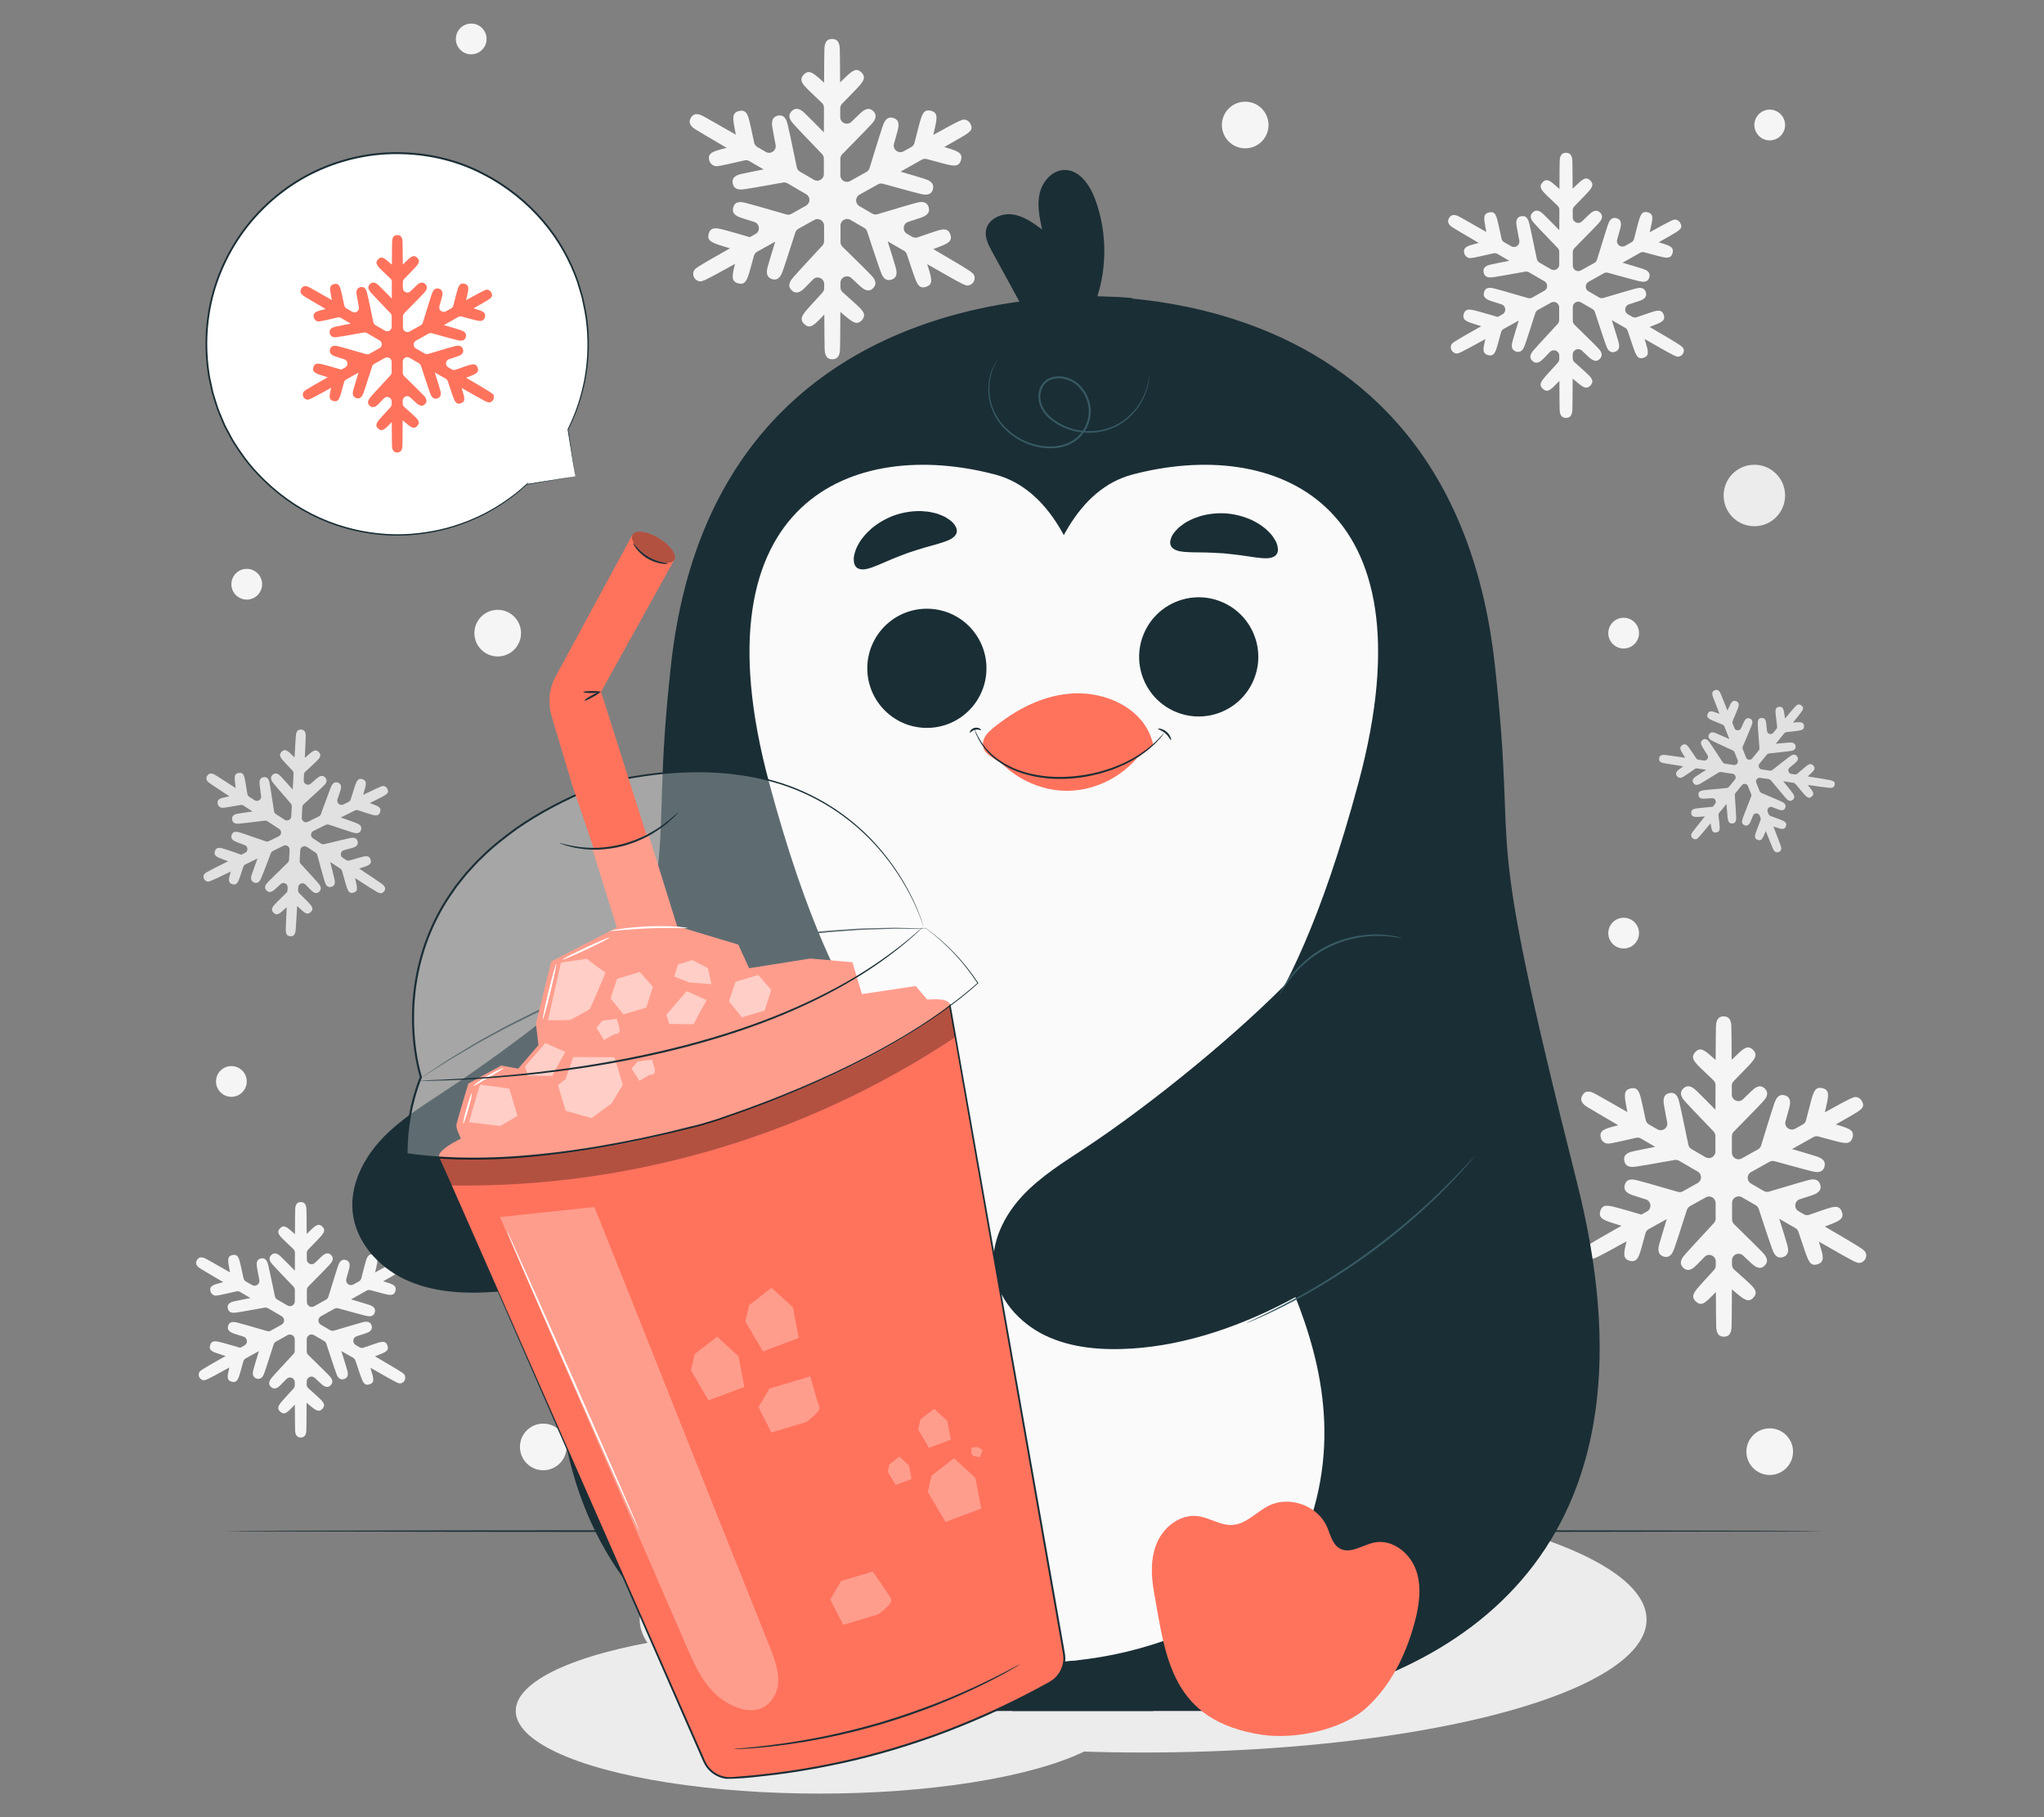 <?xml version="1.0" encoding="UTF-8"?>
<svg id="Layer_2" data-name="Layer 2" xmlns="http://www.w3.org/2000/svg" viewBox="0 0 540 480">
  <rect x="0" y="0" width="540" height="480" fill="#808080" stroke="none"/>
  <defs>
    <style>
      .cls-1 {
        fill: #ff735d;
      }

      .cls-1, .cls-2, .cls-3, .cls-4, .cls-5, .cls-6, .cls-7, .cls-8, .cls-9, .cls-10, .cls-11, .cls-12, .cls-13 {
        stroke-width: 0px;
      }

      .cls-2 {
        fill: #375a64;
      }

      .cls-3 {
        fill: #e1e1e1;
      }

      .cls-4 {
        fill: #ececec;
      }

      .cls-6, .cls-14, .cls-13 {
        opacity: .3;
      }

      .cls-7 {
        opacity: .5;
      }

      .cls-7, .cls-11, .cls-13 {
        fill: #fff;
      }

      .cls-8 {
        fill: #f5f5f5;
      }

      .cls-9 {
        fill: none;
      }

      .cls-10 {
        fill: #1a2e35;
      }

      .cls-12 {
        fill: #fafafa;
      }
    </style>
  </defs>
  <g id="Layer_2-2" data-name="Layer 2">
    <g>
      <rect class="cls-9" width="540" height="480"/>
      <g>
        <path class="cls-8" d="m257.4,72.92c-.1-.38-.16-.6-1.15-1.29l.02-.03s-.13-.07-.26-.14c-1.31-.88-3.96-2.45-9.45-5.66.38-.15.74-.28,1.07-.41,2.65-1.02,4.11-1.59,3.43-3.48-.68-1.92-2.26-1.39-4.87-.51-1.01.34-2.29.78-3.73,1.29-.48.17-1.01.13-1.45-.13-.46-.27-.92-.54-1.4-.81-1.3-.76-1.08-2.71.35-3.16.14-.04.27-.09.4-.13l2.73-.89c.92-.32,2.85-.97,2.24-2.86-.59-1.86-2.44-1.36-3.46-1.08l-2.75.78c-1.93.56-4.47,1.31-7.3,2.17-.46.14-.96.09-1.38-.16-1.11-.65-2.25-1.3-3.4-1.97-1.16-.68-1.15-2.37.02-3.02,1.68-.94,3.31-1.85,4.89-2.74.4-.22.87-.27,1.32-.15,2.69.75,5.1,1.41,6.96,1.91l2.8.73c.95.23,2.93.73,3.44-1.21.49-1.87-1.34-2.45-2.34-2.77l-2.76-.84c-1-.3-2.17-.64-3.46-1.02,2.01-1.13,3.9-2.19,5.64-3.17.4-.23.87-.28,1.32-.15,1.59.44,3.01.82,4.12,1.11,2.79.72,4.32,1.12,4.88-.81.58-1.97-.95-2.43-3.73-3.28-.21-.06-.44-.13-.68-.2,1.32-.75,2.46-1.4,3.38-1.93,3.5-2.01,4.45-2.55,3.48-4.3-.25-.46-.69-.81-1.19-.95-.4-.12-.62-.18-1.7.32v-.02s-.07.04-.15.08c-1.11.52-3.04,1.57-6.71,3.59.14-.58.26-1.11.36-1.59.62-2.77.96-4.3-1.01-4.79-1.96-.47-2.37,1.03-3.11,3.77-.33,1.24-.76,2.88-1.22,4.72-.12.47-.42.87-.84,1.1-.66.37-1.34.74-2.05,1.13-1.36.75-2.95-.52-2.52-2.01.06-.2.11-.4.17-.59l.77-2.76c.25-.94.78-2.9-1.09-3.44-1.91-.6-2.55,1.32-2.87,2.26l-.88,2.72c-.67,2.13-1.57,5.01-2.54,8.23-.13.43-.42.8-.81,1.02-1.41.78-2.86,1.59-4.33,2.42-1.16.65-2.58-.19-2.59-1.52,0-1.48,0-2.94,0-4.36,0-.46.18-.9.51-1.22,2.18-2.2,4.12-4.18,5.58-5.69l1.99-2.09c.71-.76,2.03-2.18.61-3.59-1.39-1.35-2.79-.03-3.56.7l-2.07,2s-.08.08-.13.12c-1.1,1.08-2.96.29-2.96-1.24,0-.8,0-1.57,0-2.33,0-.46.18-.89.51-1.22,1.35-1.37,2.55-2.61,3.46-3.56,1.98-2.08,3.07-3.23,1.64-4.69-1.44-1.42-2.59-.31-4.66,1.69-.3.29-.63.61-.98.95-.01-2.24-.03-4.14-.04-5.64-.01-1.25-.02-2.22-.04-2.88-.02-1.03-.06-2.96-2.04-2.96s-2.01,1.91-2.04,2.94c-.01.65-.03,1.61-.04,2.84-.02,1.52-.03,3.47-.04,5.76-.26-.23-.5-.45-.72-.65-2.06-1.84-3.31-2.95-4.67-1.45-1.38,1.48-.19,2.64,1.78,4.55.81.78,1.85,1.78,3.03,2.89.35.33.56.78.55,1.26,0,2.04-.01,4.22-.02,6.53-1.08-1.1-2.06-2.09-2.89-2.92l-2.04-2.02c-.75-.72-2.14-2.06-3.57-.67-1.37,1.37-.08,2.79.62,3.57l1.95,2.09c1.41,1.5,3.3,3.47,5.43,5.67.31.32.49.76.49,1.21,0,1.34,0,2.7,0,4.09,0,1.34-1.45,2.18-2.61,1.51-1.26-.73-2.5-1.45-3.71-2.15-.43-.25-.73-.67-.83-1.16-.66-3.23-1.27-6.14-1.74-8.3l-.63-2.82c-.24-1.02-.7-2.92-2.63-2.51-1.91.4-1.59,2.31-1.41,3.35l.52,2.83c.09.48.19,1,.3,1.56.28,1.46-1.29,2.58-2.58,1.84-.78-.45-1.53-.88-2.27-1.31-.43-.25-.72-.67-.82-1.15-.36-1.7-.69-3.22-.95-4.39-.64-2.83-.99-4.39-2.97-3.97-2.01.4-1.72,1.97-1.2,4.82.08.44.17.92.27,1.44-2.26-1.29-4.16-2.38-5.64-3.22-1.13-.64-2.02-1.14-2.62-1.48-.92-.51-2.63-1.46-3.62.26-.99,1.71.63,2.69,1.59,3.27.6.36,1.48.89,2.62,1.56,1.39.82,3.17,1.87,5.26,3.09-.29.07-.56.15-.82.21-2.66.7-4.27,1.12-3.8,3.04.11.52.42.97.87,1.26.78.51,1.2.41,3.92-.17,1.21-.26,2.78-.62,4.55-1.03.43-.1.89-.04,1.27.19,1.21.7,2.47,1.44,3.78,2.2-1.03.2-1.97.38-2.8.55l-2.81.58c-.96.21-2.94.64-2.56,2.52.31,2,2.34,1.69,3.33,1.54l2.82-.46c1.89-.32,4.36-.76,7.12-1.26.41-.07.83,0,1.19.2,1.6.93,3.25,1.89,4.94,2.87,1.16.68,1.15,2.37-.02,3.02-1.32.74-2.62,1.47-3.89,2.18-.41.23-.89.28-1.34.15-3.01-.89-5.72-1.67-7.77-2.24l-2.79-.76c-.96-.25-2.95-.77-3.43,1.08-.62,1.92,1.32,2.57,2.28,2.88l2.74.87c.16.05.32.1.49.15,1.46.45,1.68,2.43.35,3.18-.51.29-1.01.57-1.5.84h-.05c-2.3-.69-4.39-1.29-5.91-1.7-2.79-.76-4.33-1.17-4.9.77-.57,1.95.95,2.43,3.7,3.3.56.18,1.19.38,1.9.59-4.71,2.66-7.06,4-8.26,4.79-.1.05-.17.09-.21.11v.03c-.99.68-1.05.9-1.16,1.29-.28,1.05.32,2.13,1.36,2.43.39.11.61.18,1.71-.32l.02.02s.08-.05.18-.11c1.23-.58,3.42-1.77,7.69-4.13-.03.11-.05.23-.08.34-.64,2.68-1.02,4.3.94,4.8,1.96.52,2.42-1.08,3.17-3.73.27-.97.61-2.19.98-3.56.12-.46.42-.84.83-1.07,1.51-.84,3.11-1.72,4.79-2.66-.42,1.37-.8,2.62-1.12,3.68l-.81,2.76c-.28.99-.79,2.83,1.12,3.47,1.84.53,2.48-1.26,2.83-2.25l.92-2.71c.64-1.93,1.46-4.49,2.37-7.35.13-.42.42-.78.81-1,1.37-.76,2.77-1.54,4.2-2.34,1.16-.65,2.58.19,2.59,1.52,0,1.39,0,2.76,0,4.09,0,.44-.17.86-.47,1.19-2.19,2.35-4.15,4.47-5.61,6.07l-1.93,2.15c-.68.78-1.94,2.22-.55,3.57,1.44,1.39,2.88-.05,3.58-.76l2.01-2.06s.02-.02.03-.03c1.07-1.12,2.96-.36,2.97,1.19,0,.37,0,.73,0,1.09,0,.44-.17.86-.47,1.18-1.28,1.38-2.42,2.63-3.28,3.59-1.93,2.16-2.99,3.34-1.51,4.72,1.49,1.41,2.6.26,4.62-1.82.21-.21.44-.45.67-.69.01,2.3.03,4.27.04,5.82.01,1.29.03,2.3.04,2.99.02,1.05.06,3,2.04,3s2.02-1.95,2.04-3c.01-.69.03-1.7.04-3,.02-1.71.03-3.91.04-6.51.36.31.7.59,1,.85,2.17,1.82,3.37,2.81,4.72,1.29,1.31-1.52.16-2.58-1.93-4.49-.85-.77-1.94-1.76-3.18-2.85-.37-.33-.59-.8-.59-1.3,0-.38,0-.77,0-1.16,0-1.52,1.83-2.3,2.93-1.26.02.02.04.04.06.06l2.1,1.96c.73.66,2.23,2.02,3.55.61,1.42-1.41,0-2.87-.69-3.59l-2.01-2.03c-1.41-1.41-3.28-3.25-5.39-5.3-.34-.33-.53-.78-.53-1.25,0-1.42,0-2.88,0-4.36,0-1.34,1.45-2.17,2.61-1.5,1.24.72,2.47,1.43,3.66,2.12.37.21.65.56.78.97.98,3.03,1.89,5.74,2.58,7.78l.95,2.73c.35.98,1,2.79,2.9,2.19,1.85-.62,1.32-2.47,1.02-3.49l-.83-2.76c-.34-1.11-.75-2.41-1.21-3.86,1.49.86,2.92,1.68,4.29,2.47.37.21.65.56.78.97.63,1.93,1.22,3.66,1.67,4.96.96,2.74,1.49,4.26,3.39,3.61,1.95-.62,1.49-2.15.65-4.92-.1-.33-.21-.69-.33-1.07,5.15,2.95,7.71,4.41,9.09,5.09.13.08.22.13.26.17l.02-.03c1.1.52,1.32.45,1.7.35,1.05-.29,1.67-1.37,1.4-2.43Z"/>
        <path class="cls-8" d="m107,363.48c-.07-.28-.11-.44-.84-.95v-.02s-.09-.05-.18-.1c-.96-.65-2.91-1.8-6.93-4.15.28-.11.55-.21.79-.3,1.95-.75,3.02-1.16,2.52-2.56-.5-1.41-1.66-1.02-3.57-.37-.74.25-1.68.58-2.73.95-.35.13-.74.09-1.07-.1-.34-.2-.68-.4-1.02-.6-.96-.56-.79-1.99.26-2.32.1-.03.2-.06.3-.09l2-.65c.68-.23,2.09-.71,1.64-2.1-.43-1.36-1.79-1-2.54-.8l-2.02.57c-1.42.41-3.28.96-5.36,1.59-.34.1-.71.06-1.01-.11-.82-.47-1.65-.96-2.49-1.45-.85-.5-.85-1.74.02-2.22,1.23-.69,2.43-1.36,3.59-2.01.29-.17.64-.2.97-.11,1.97.55,3.74,1.04,5.11,1.4l2.05.54c.7.17,2.15.53,2.53-.89.36-1.37-.98-1.8-1.72-2.03l-2.02-.62c-.73-.22-1.59-.47-2.54-.75,1.48-.83,2.86-1.61,4.14-2.33.29-.17.64-.2.97-.11,1.17.32,2.21.6,3.03.81,2.05.53,3.17.82,3.58-.59.42-1.44-.7-1.79-2.74-2.41-.16-.05-.32-.1-.5-.15.97-.55,1.81-1.03,2.48-1.41,2.57-1.47,3.26-1.87,2.55-3.15-.19-.34-.5-.59-.88-.7-.29-.08-.46-.13-1.25.23h0s-.05.02-.1.05c-.81.38-2.23,1.15-4.92,2.64.1-.43.19-.82.27-1.17.46-2.03.71-3.15-.74-3.52-1.44-.35-1.74.76-2.28,2.77-.25.91-.56,2.11-.9,3.47-.09.34-.31.64-.61.81-.49.27-.99.55-1.5.83-1,.55-2.16-.38-1.85-1.48.04-.15.08-.29.12-.43l.57-2.03c.18-.69.57-2.13-.8-2.52-1.4-.44-1.87.97-2.11,1.66l-.65,2c-.5,1.56-1.15,3.68-1.87,6.04-.1.32-.31.58-.6.75-1.03.58-2.1,1.17-3.18,1.77-.85.47-1.9-.14-1.9-1.12,0-1.09,0-2.16,0-3.2,0-.34.14-.66.37-.9,1.6-1.61,3.02-3.07,4.1-4.17l1.46-1.53c.52-.56,1.49-1.6.45-2.64-1.02-.99-2.05-.02-2.62.51l-1.52,1.47s-.06.06-.09.09c-.81.79-2.17.22-2.17-.91,0-.58,0-1.15,0-1.71,0-.34.14-.65.37-.89.99-1.01,1.88-1.92,2.54-2.61,1.45-1.53,2.25-2.37,1.2-3.44-1.06-1.04-1.9-.23-3.42,1.24-.22.21-.46.45-.72.7,0-1.64-.02-3.04-.03-4.14,0-.91-.02-1.63-.03-2.11-.02-.76-.04-2.17-1.49-2.17s-1.48,1.4-1.49,2.16c0,.48-.02,1.18-.03,2.08-.01,1.12-.02,2.55-.03,4.23-.19-.17-.36-.33-.53-.47-1.51-1.35-2.43-2.16-3.43-1.06-1.01,1.09-.14,1.94,1.31,3.34.59.58,1.36,1.31,2.23,2.12.26.24.41.57.41.93,0,1.49,0,3.1-.01,4.79-.79-.81-1.51-1.53-2.12-2.15l-1.5-1.48c-.55-.53-1.57-1.51-2.62-.49-1.01,1.01-.06,2.05.46,2.62l1.43,1.54c1.04,1.1,2.43,2.55,3.98,4.16.23.24.36.56.36.89,0,.98,0,1.98,0,3,0,.98-1.07,1.6-1.92,1.11-.93-.54-1.83-1.06-2.73-1.58-.32-.18-.53-.49-.61-.85-.49-2.37-.93-4.5-1.28-6.09l-.47-2.07c-.18-.75-.51-2.14-1.93-1.84-1.4.3-1.17,1.69-1.04,2.46l.38,2.08c.07.36.14.74.22,1.14.21,1.07-.95,1.89-1.9,1.35-.57-.33-1.13-.65-1.67-.96-.32-.18-.53-.49-.61-.85-.26-1.25-.5-2.36-.7-3.22-.47-2.07-.73-3.22-2.18-2.91-1.47.29-1.26,1.44-.88,3.54.06.32.12.67.2,1.05-1.66-.95-3.05-1.75-4.14-2.36-.83-.47-1.48-.84-1.93-1.08-.67-.37-1.93-1.07-2.66.19-.73,1.26.46,1.97,1.17,2.4.44.27,1.09.65,1.92,1.15,1.02.61,2.33,1.37,3.86,2.27-.21.05-.41.11-.6.16-1.95.51-3.13.82-2.79,2.23.08.38.31.71.64.93.57.37.88.3,2.88-.13.89-.19,2.04-.45,3.34-.75.32-.07.65-.03.94.14.88.52,1.81,1.06,2.77,1.62-.75.15-1.44.28-2.05.4l-2.06.43c-.7.15-2.16.47-1.88,1.85.23,1.47,1.72,1.24,2.44,1.13l2.07-.34c1.39-.24,3.2-.56,5.23-.93.3-.05.61,0,.87.15,1.17.68,2.39,1.39,3.63,2.11.85.5.85,1.74-.02,2.22-.97.54-1.93,1.08-2.86,1.6-.3.17-.65.2-.98.11-2.21-.65-4.2-1.22-5.7-1.65l-2.05-.56c-.7-.18-2.16-.56-2.52.8-.46,1.41.97,1.88,1.67,2.12l2.01.64c.12.04.24.07.36.11,1.07.33,1.23,1.79.26,2.33-.37.21-.74.42-1.1.62h-.04c-1.69-.51-3.23-.94-4.34-1.25-2.05-.55-3.18-.86-3.6.57-.42,1.43.69,1.78,2.72,2.42.41.13.88.28,1.39.43-3.45,1.95-5.18,2.94-6.06,3.51-.07.04-.13.06-.16.08v.02c-.73.5-.77.66-.85.95-.21.77.24,1.56,1,1.79.28.08.45.13,1.26-.23v.02s.07-.04.15-.08c.9-.42,2.51-1.3,5.64-3.03-.02.08-.04.17-.06.25-.47,1.97-.75,3.15.69,3.52,1.44.38,1.78-.79,2.33-2.74.2-.71.45-1.61.72-2.62.09-.33.3-.62.61-.79,1.11-.61,2.28-1.27,3.52-1.95-.31,1.01-.59,1.92-.82,2.7l-.59,2.02c-.2.73-.58,2.08.82,2.55,1.35.39,1.82-.93,2.07-1.65l.67-1.99c.47-1.42,1.07-3.29,1.74-5.39.1-.31.31-.57.59-.73,1-.56,2.03-1.13,3.08-1.72.85-.47,1.9.14,1.9,1.12,0,1.02,0,2.02,0,3.01,0,.32-.13.63-.35.87-1.61,1.72-3.05,3.28-4.12,4.46l-1.42,1.58c-.5.57-1.43,1.63-.4,2.62,1.06,1.02,2.11-.04,2.63-.56l1.47-1.51s.01-.01.02-.02c.79-.82,2.17-.26,2.18.87,0,.27,0,.54,0,.8,0,.32-.12.63-.34.87-.94,1.02-1.78,1.93-2.41,2.64-1.41,1.58-2.19,2.45-1.11,3.46,1.09,1.03,1.91.19,3.39-1.33.15-.16.32-.33.49-.51,0,1.69.02,3.13.03,4.27,0,.95.02,1.69.03,2.2.02.77.04,2.2,1.49,2.2s1.48-1.43,1.49-2.2c0-.51.02-1.25.03-2.2.01-1.25.02-2.87.03-4.78.27.23.51.43.74.62,1.59,1.33,2.47,2.06,3.47.95.96-1.12.12-1.89-1.41-3.3-.62-.57-1.43-1.29-2.34-2.1-.28-.24-.44-.59-.43-.96,0-.28,0-.56,0-.85,0-1.12,1.34-1.69,2.15-.92.01.01.03.03.04.04l1.54,1.44c.53.48,1.64,1.49,2.6.45,1.04-1.04,0-2.11-.51-2.64l-1.48-1.49c-1.04-1.03-2.41-2.39-3.95-3.89-.25-.24-.39-.57-.39-.91,0-1.04,0-2.11,0-3.2,0-.98,1.07-1.6,1.92-1.1.91.53,1.81,1.05,2.69,1.56.27.16.47.41.57.71.72,2.22,1.38,4.22,1.89,5.71l.69,2.01c.26.72.74,2.05,2.13,1.61,1.36-.45.97-1.81.75-2.56l-.61-2.02c-.25-.81-.55-1.77-.89-2.83,1.09.63,2.14,1.24,3.15,1.81.27.16.47.41.57.71.46,1.42.89,2.69,1.23,3.64.7,2.01,1.09,3.12,2.49,2.65,1.43-.45,1.09-1.58.48-3.61-.07-.24-.15-.5-.24-.78,3.78,2.17,5.66,3.23,6.67,3.74.09.06.16.1.19.12l.02-.02c.81.38.97.33,1.25.26.77-.21,1.23-1.01,1.03-1.78Z"/>
        <circle class="cls-4" cx="463.48" cy="130.88" r="8.12"/>
        <path class="cls-8" d="m335.13,33.02c0,3.4-2.76,6.16-6.16,6.16s-6.16-2.76-6.16-6.16,2.76-6.16,6.16-6.16,6.16,2.76,6.16,6.16Z"/>
        <path class="cls-8" d="m137.65,167.24c0,3.4-2.76,6.16-6.16,6.16s-6.16-2.76-6.16-6.16,2.76-6.16,6.16-6.16,6.16,2.76,6.16,6.16Z"/>
        <path class="cls-8" d="m149.68,382.2c0,3.4-2.76,6.16-6.16,6.16s-6.16-2.76-6.16-6.16,2.76-6.16,6.16-6.16,6.16,2.76,6.16,6.16Z"/>
        <circle class="cls-8" cx="467.54" cy="383.45" r="6.16"/>
        <path class="cls-8" d="m433.01,246.48c0,2.24-1.82,4.06-4.06,4.06s-4.06-1.82-4.06-4.06,1.82-4.06,4.06-4.06,4.06,1.82,4.06,4.06Z"/>
        <path class="cls-8" d="m128.55,10.29c0,2.24-1.82,4.06-4.06,4.06s-4.06-1.82-4.06-4.06,1.82-4.06,4.06-4.06,4.06,1.82,4.06,4.06Z"/>
        <path class="cls-8" d="m65.19,285.66c0,2.24-1.82,4.06-4.06,4.06s-4.06-1.82-4.06-4.06,1.82-4.06,4.06-4.06,4.06,1.82,4.06,4.06Z"/>
        <path class="cls-8" d="m433.01,167.24c0,2.24-1.82,4.06-4.06,4.06s-4.06-1.82-4.06-4.06,1.82-4.06,4.06-4.06,4.06,1.82,4.06,4.06Z"/>
        <path class="cls-8" d="m471.6,33.02c0,2.24-1.82,4.06-4.06,4.06s-4.06-1.82-4.06-4.06,1.82-4.06,4.06-4.06,4.06,1.82,4.06,4.06Z"/>
        <path class="cls-8" d="m69.25,154.32c0,2.24-1.82,4.06-4.06,4.06s-4.06-1.82-4.06-4.06,1.82-4.06,4.06-4.06,4.06,1.82,4.06,4.06Z"/>
        <path class="cls-3" d="m484.47,206.53c-.12-.17-.2-.27-.84-.42v-.02s-.08,0-.16-.02c-.84-.19-2.49-.45-5.9-.98.17-.15.32-.29.46-.42,1.14-1.04,1.76-1.62,1.04-2.44-.73-.83-1.42-.25-2.56.71-.44.37-1,.85-1.63,1.39-.21.18-.49.27-.76.22-.28-.04-.57-.09-.87-.13-.81-.12-1.09-1.15-.45-1.67.06-.05.12-.1.18-.14l1.2-.99c.4-.34,1.25-1.06.56-1.89-.67-.82-1.51-.2-1.97.14l-1.24.94c-.87.67-2,1.55-3.26,2.55-.21.16-.47.24-.73.2-.69-.11-1.4-.21-2.11-.32-.72-.11-1.05-.97-.59-1.53.66-.81,1.31-1.6,1.93-2.36.16-.19.39-.31.64-.34,1.51-.15,2.86-.3,3.9-.42l1.56-.19c.53-.07,1.63-.22,1.5-1.3-.12-1.04-1.16-.97-1.73-.94l-1.56.12c-.57.05-1.23.11-1.95.18.79-.97,1.54-1.89,2.22-2.73.16-.19.39-.31.63-.34.89-.09,1.69-.18,2.31-.26,1.55-.19,2.41-.3,2.31-1.38-.1-1.11-.97-1.04-2.54-.92-.12,0-.25.02-.38.03.52-.64.97-1.2,1.33-1.65,1.37-1.71,1.74-2.17.9-2.87-.22-.18-.51-.27-.79-.25-.23.02-.35.03-.8.5h0s-.02.03-.05.06c-.46.48-1.23,1.4-2.68,3.15-.05-.32-.09-.61-.13-.88-.24-1.52-.37-2.36-1.47-2.22-1.08.15-.99.99-.82,2.53.08.69.19,1.61.32,2.63.03.26-.04.52-.2.72-.26.32-.53.64-.81.98-.54.65-1.59.32-1.67-.52-.01-.11-.02-.22-.03-.33l-.16-1.55c-.06-.53-.18-1.62-1.24-1.52-1.08.07-1.03,1.17-1,1.72l.09,1.55c.08,1.21.21,2.85.35,4.67.02.24-.05.49-.21.68-.56.68-1.13,1.37-1.71,2.08-.46.56-1.35.42-1.61-.25-.3-.75-.59-1.48-.87-2.2-.09-.23-.09-.49.01-.72.66-1.54,1.25-2.93,1.69-3.99l.59-1.45c.21-.53.59-1.51-.4-1.94-.97-.4-1.42.54-1.66,1.06l-.65,1.42s-.03.06-.04.09c-.34.76-1.44.74-1.74-.04-.16-.4-.32-.79-.47-1.18-.09-.23-.08-.49.01-.72.41-.96.77-1.83,1.04-2.49.59-1.45.91-2.24-.1-2.7-1.01-.43-1.37.36-2.02,1.78-.09.21-.2.43-.3.68-.45-1.13-.84-2.09-1.14-2.84-.25-.63-.45-1.12-.59-1.45-.22-.52-.62-1.48-1.62-1.09-1,.39-.64,1.37-.44,1.89.12.33.31.82.55,1.44.3.77.68,1.76,1.13,2.92-.18-.07-.34-.13-.49-.18-1.41-.52-2.26-.83-2.65.2-.4,1.03.43,1.37,1.81,1.95.56.24,1.29.53,2.11.86.24.1.44.28.53.53.4,1.03.83,2.14,1.29,3.3-.77-.34-1.46-.65-2.04-.9l-1.43-.62c-.52-.22-1.49-.61-1.94.37-.42.97.51,1.43,1.03,1.68l1.4.67c1.01.48,2.36,1.1,3.87,1.79.22.1.4.28.49.51.26.68.54,1.37.81,2.07.27.68-.3,1.39-1.02,1.28-.78-.12-1.55-.23-2.3-.35-.27-.04-.5-.19-.65-.42-.98-1.5-1.86-2.85-2.53-3.85l-.88-1.3c-.32-.47-.94-1.34-1.83-.74-.89.58-.35,1.48-.05,1.98l.83,1.33c.14.23.3.47.46.73.43.68-.14,1.56-.94,1.44-.48-.07-.95-.14-1.41-.21-.27-.04-.5-.19-.65-.42-.52-.79-.99-1.49-1.36-2.03-.89-1.3-1.37-2.02-2.29-1.42-.94.6-.48,1.34.35,2.68.13.2.27.43.42.67-1.4-.2-2.58-.38-3.49-.5-.7-.1-1.25-.17-1.62-.22-.57-.07-1.62-.21-1.78.85-.16,1.06.85,1.24,1.46,1.34.38.06.93.15,1.64.27.87.14,1.97.31,3.27.52-.13.1-.26.19-.37.27-1.21.88-1.94,1.41-1.32,2.29.16.24.41.41.69.46.5.1.69-.03,1.95-.87.56-.37,1.29-.87,2.09-1.43.2-.14.44-.2.68-.16.75.12,1.53.24,2.35.36-.48.3-.92.58-1.31.83l-1.31.85c-.44.3-1.36.91-.79,1.78.56.95,1.52.39,1.99.12l1.34-.8c.89-.54,2.05-1.25,3.35-2.06.19-.12.42-.17.64-.13.99.15,2.02.31,3.07.47.72.11,1.05.97.59,1.53-.52.64-1.03,1.27-1.53,1.88-.16.2-.4.32-.65.34-1.7.15-3.22.3-4.37.41l-1.56.17c-.53.06-1.64.2-1.52,1.23.07,1.1,1.18,1.03,1.73,1l1.56-.1c.09,0,.18-.01.28-.02.83-.06,1.33.9.81,1.54-.2.25-.4.49-.59.72h-.03c-1.3.12-2.47.23-3.33.33-1.56.17-2.42.27-2.32,1.37.1,1.1.96,1.04,2.53.93.32-.02.68-.05,1.08-.08-1.85,2.28-2.77,3.43-3.22,4.07-.04.05-.07.08-.09.1h.01c-.37.55-.36.68-.33.9.07.58.59,1.01,1.17.96.22-.02.35-.03.8-.5h.01s.03-.03.07-.09c.51-.54,1.38-1.58,3.07-3.62,0,.06.02.13.03.19.21,1.48.34,2.38,1.43,2.24,1.1-.13,1.01-1.03.86-2.52-.05-.55-.13-1.23-.22-2-.03-.26.04-.51.21-.71.6-.72,1.23-1.49,1.89-2.3.06.78.12,1.48.17,2.08l.14,1.55c.06.56.16,1.59,1.26,1.53,1.04-.1,1-1.13.98-1.7l-.08-1.55c-.06-1.1-.15-2.56-.26-4.19-.02-.24.06-.48.21-.66.54-.66,1.09-1.33,1.66-2.02.46-.56,1.35-.42,1.61.25.28.7.55,1.39.82,2.07.09.22.09.47,0,.69-.64,1.62-1.21,3.09-1.63,4.19l-.55,1.47c-.19.53-.54,1.51.43,1.91,1,.42,1.44-.6,1.66-1.1l.6-1.44s0-.01,0-.02c.32-.78,1.43-.77,1.74.01.07.19.15.37.22.55.09.22.09.47,0,.69-.37.96-.7,1.81-.94,2.47-.55,1.47-.85,2.29.17,2.69,1.03.42,1.37-.39,1.97-1.84.06-.15.13-.31.2-.48.47,1.16.86,2.15,1.18,2.93.26.65.47,1.16.62,1.5.22.53.63,1.5,1.63,1.11s.63-1.39.43-1.92c-.13-.35-.33-.87-.58-1.53-.33-.87-.76-1.98-1.27-3.3.24.08.47.16.68.23,1.46.49,2.26.75,2.65-.29.36-1.03-.43-1.34-1.87-1.89-.58-.22-1.33-.5-2.18-.81-.26-.09-.46-.29-.56-.54-.08-.19-.15-.39-.23-.59-.3-.77.47-1.53,1.23-1.22.01,0,.03.01.04.02l1.45.57c.5.19,1.53.58,1.92-.4.43-1-.57-1.45-1.06-1.68l-1.42-.63c-.99-.43-2.31-.99-3.78-1.61-.24-.1-.42-.29-.52-.52-.28-.72-.57-1.46-.87-2.21-.27-.68.3-1.39,1.02-1.28.77.12,1.53.23,2.27.34.23.03.44.16.59.34,1.1,1.34,2.1,2.53,2.85,3.42l1.02,1.19c.37.42,1.06,1.21,1.9.53.81-.68.17-1.51-.18-1.97l-.97-1.23c-.39-.49-.86-1.07-1.38-1.71.92.14,1.81.27,2.66.4.23.03.44.15.59.33.71.85,1.35,1.61,1.83,2.18,1.03,1.2,1.6,1.86,2.43,1.15.86-.7.33-1.38-.65-2.62-.12-.15-.24-.31-.38-.47,3.19.47,4.78.69,5.61.76.08.01.14.03.17.03v-.02c.66.04.76-.03.93-.16.47-.36.57-1.03.22-1.51Z"/>
        <path class="cls-3" d="m101.63,234.39c-.05-.25-.08-.39-.7-.87v-.02s-.07-.05-.15-.1c-.82-.61-2.48-1.72-5.9-3.97.25-.08.49-.16.71-.23,1.75-.57,2.71-.88,2.33-2.13-.38-1.26-1.41-.97-3.12-.49-.67.19-1.51.43-2.45.71-.32.09-.66.05-.93-.13-.29-.19-.58-.38-.87-.57-.81-.53-.61-1.78.34-2.03.09-.02.18-.05.26-.07l1.79-.48c.61-.17,1.87-.53,1.54-1.77-.32-1.22-1.53-.96-2.2-.82l-1.8.41c-1.26.29-2.93.69-4.79,1.15-.3.07-.62.02-.88-.15-.7-.45-1.4-.92-2.13-1.39-.73-.48-.66-1.57.12-1.95,1.11-.55,2.2-1.08,3.25-1.6.27-.13.57-.15.86-.05,1.71.58,3.24,1.09,4.43,1.47l1.78.57c.61.18,1.87.57,2.26-.66.38-1.19-.78-1.63-1.41-1.87l-1.75-.64c-.64-.23-1.38-.49-2.2-.77,1.34-.66,2.59-1.28,3.75-1.86.27-.13.57-.15.85-.05,1.01.34,1.91.63,2.62.86,1.78.56,2.75.87,3.18-.36.44-1.25-.53-1.6-2.3-2.24-.14-.05-.28-.1-.43-.16.88-.44,1.64-.82,2.25-1.13,2.33-1.18,2.96-1.49,2.39-2.66-.15-.31-.42-.54-.74-.66-.25-.09-.39-.14-1.11.15h0s-.04.01-.09.04c-.73.3-2.02.91-4.45,2.09.11-.37.2-.71.29-1.01.5-1.77.77-2.74-.49-3.13-1.25-.37-1.56.58-2.14,2.33-.26.79-.59,1.83-.95,3.01-.09.3-.3.55-.58.68-.44.21-.89.43-1.36.66-.9.44-1.88-.44-1.55-1.38.04-.13.09-.25.13-.37l.59-1.76c.19-.6.6-1.84-.59-2.26-1.21-.45-1.69.76-1.93,1.36l-.66,1.73c-.51,1.35-1.18,3.18-1.92,5.22-.1.27-.3.5-.56.63-.94.46-1.9.93-2.88,1.41-.77.38-1.66-.21-1.62-1.07.05-.96.1-1.9.15-2.81.02-.3.15-.57.37-.77,1.48-1.34,2.8-2.56,3.8-3.48l1.36-1.28c.48-.47,1.38-1.34.52-2.3-.85-.92-1.8-.11-2.32.33l-1.4,1.22s-.06.05-.09.08c-.75.66-1.92.09-1.87-.9.03-.51.05-1.01.07-1.5.01-.3.15-.57.37-.77.92-.84,1.74-1.6,2.35-2.18,1.35-1.28,2.09-1.98,1.22-2.97-.88-.96-1.66-.29-3.06.93-.2.18-.42.37-.66.58.07-1.44.12-2.67.17-3.64.03-.8.06-1.43.07-1.86.02-.67.06-1.91-1.21-1.98-1.27-.07-1.37,1.17-1.41,1.83-.03.42-.07,1.04-.12,1.83-.06.98-.14,2.24-.22,3.72-.16-.16-.3-.3-.44-.44-1.27-1.26-2.03-2.01-2.97-1.09-.94.91-.21,1.7.99,3,.49.53,1.13,1.21,1.86,1.97.22.23.33.52.31.83-.07,1.31-.15,2.72-.23,4.21-.66-.75-1.26-1.42-1.77-1.99l-1.25-1.37c-.46-.49-1.31-1.4-2.28-.56-.93.84-.15,1.8.28,2.32l1.19,1.42c.86,1.02,2.01,2.36,3.31,3.84.19.22.29.51.28.8-.05.86-.09,1.74-.14,2.64-.05.86-1.01,1.35-1.74.88-.79-.51-1.56-1.02-2.32-1.51-.27-.18-.45-.46-.49-.78-.32-2.11-.61-4-.84-5.42l-.31-1.84c-.12-.67-.35-1.91-1.61-1.71-1.25.19-1.11,1.43-1.03,2.12l.24,1.85c.04.32.09.66.14,1.02.13.95-.92,1.62-1.73,1.1-.49-.32-.96-.62-1.42-.92-.27-.17-.44-.45-.49-.77-.17-1.11-.33-2.1-.47-2.87-.32-1.85-.49-2.86-1.78-2.66-1.31.19-1.18,1.21-.94,3.07.04.28.08.6.12.94-1.41-.91-2.6-1.68-3.53-2.27-.71-.45-1.26-.81-1.64-1.04-.58-.36-1.65-1.03-2.35.04-.7,1.07.31,1.76.92,2.17.37.25.93.63,1.64,1.1.87.58,1.98,1.31,3.29,2.18-.19.04-.37.07-.54.11-1.74.36-2.79.57-2.56,1.83.05.34.24.64.52.84.49.35.76.31,2.54.02.79-.13,1.82-.3,2.97-.51.28-.05.58,0,.82.16.75.5,1.54,1.01,2.36,1.55-.67.09-1.28.18-1.82.26l-1.83.28c-.62.1-1.92.31-1.74,1.54.13,1.3,1.45,1.17,2.1,1.11l1.84-.2c1.23-.14,2.84-.34,4.64-.57.27-.03.53.02.76.17,1,.66,2.03,1.33,3.09,2.02.73.48.66,1.57-.12,1.95-.88.43-1.74.86-2.59,1.27-.27.13-.58.15-.87.05-1.91-.67-3.63-1.27-4.94-1.71l-1.77-.59c-.61-.19-1.87-.59-2.25.58-.47,1.22.77,1.7,1.37,1.94l1.74.66c.1.04.2.08.31.11.93.34,1,1.63.12,2.06-.34.17-.67.33-.99.49h-.03c-1.46-.53-2.79-.98-3.76-1.3-1.78-.58-2.75-.9-3.19.33-.44,1.24.53,1.6,2.28,2.26.35.13.76.28,1.2.45-3.13,1.55-4.69,2.34-5.5,2.81-.07.03-.11.05-.14.06v.02c-.66.4-.71.54-.79.79-.22.67.14,1.38.8,1.62.25.09.39.14,1.12-.15h0s.05-.02.12-.05c.81-.33,2.27-1.03,5.1-2.4-.02.07-.04.14-.06.21-.5,1.71-.8,2.74.44,3.13,1.25.4,1.6-.61,2.17-2.3.21-.62.47-1.39.75-2.27.09-.29.3-.53.57-.66,1-.49,2.07-1.01,3.19-1.55-.32.87-.61,1.66-.85,2.34l-.62,1.75c-.21.63-.61,1.8.61,2.28,1.17.4,1.64-.73,1.9-1.36l.69-1.72c.48-1.22,1.1-2.85,1.78-4.66.1-.27.3-.49.55-.62.91-.44,1.84-.9,2.79-1.37.77-.38,1.66.21,1.62,1.07-.05.9-.09,1.78-.14,2.64-.01.28-.14.55-.34.75-1.49,1.44-2.83,2.74-3.83,3.73l-1.32,1.32c-.46.48-1.33,1.37-.48,2.28.88.95,1.86.06,2.34-.37l1.37-1.26s.01-.01.02-.02c.73-.68,1.92-.13,1.87.87-.01.24-.02.47-.03.7-.01.28-.14.55-.34.75-.88.85-1.65,1.62-2.24,2.21-1.32,1.33-2.04,2.06-1.14,2.99.91.96,1.67.26,3.04-1.02.14-.13.3-.27.46-.42-.07,1.49-.13,2.75-.17,3.76-.04.84-.06,1.49-.08,1.93-.02.68-.06,1.94,1.21,2,1.28.07,1.37-1.19,1.42-1.87.03-.44.07-1.1.13-1.94.07-1.1.15-2.52.25-4.2.22.21.43.41.62.58,1.34,1.25,2.08,1.93,3.01,1,.9-.94.19-1.66-1.09-2.96-.52-.53-1.19-1.2-1.96-1.95-.23-.23-.36-.54-.34-.86.01-.25.03-.5.04-.75.05-.98,1.26-1.42,1.94-.71.01.01.02.03.04.04l1.29,1.33c.45.45,1.37,1.38,2.27.51.96-.87.1-1.85-.32-2.34l-1.23-1.38c-.86-.96-2.01-2.21-3.3-3.6-.21-.22-.32-.52-.3-.82.05-.92.1-1.86.15-2.81.05-.86,1.01-1.35,1.74-.88.78.51,1.54,1,2.29,1.49.23.15.4.38.47.65.53,1.99,1.02,3.77,1.4,5.11l.52,1.8c.19.64.55,1.84,1.8,1.51,1.21-.33.93-1.55.78-2.22l-.44-1.81c-.18-.73-.4-1.58-.65-2.53.93.61,1.83,1.19,2.68,1.74.23.15.4.38.47.65.34,1.27.66,2.41.91,3.26.53,1.8.82,2.8,2.07,2.44,1.28-.33,1.03-1.33.59-3.16-.05-.22-.11-.45-.17-.7,3.22,2.08,4.83,3.11,5.69,3.59.08.06.13.09.16.12v-.02c.71.37.85.34,1.1.29.69-.15,1.13-.83.99-1.52Z"/>
        <path class="cls-8" d="m492.94,331.1c-.1-.38-.16-.6-1.15-1.29l.02-.03s-.13-.07-.26-.14c-1.31-.88-3.96-2.45-9.45-5.66.38-.15.74-.28,1.07-.41,2.65-1.02,4.11-1.59,3.43-3.48-.68-1.92-2.26-1.39-4.87-.51-1.01.34-2.29.78-3.73,1.29-.48.17-1.01.13-1.45-.13-.46-.27-.92-.54-1.4-.81-1.3-.76-1.08-2.71.35-3.16.14-.04.27-.09.4-.13l2.73-.89c.92-.32,2.85-.97,2.24-2.86-.59-1.86-2.44-1.36-3.46-1.08l-2.75.78c-1.93.56-4.47,1.31-7.3,2.17-.46.14-.96.09-1.38-.16-1.11-.65-2.25-1.3-3.4-1.97-1.16-.68-1.15-2.37.02-3.02,1.68-.94,3.31-1.85,4.89-2.74.4-.22.87-.27,1.32-.15,2.69.75,5.1,1.41,6.96,1.91l2.8.73c.95.23,2.93.73,3.44-1.21.49-1.87-1.34-2.45-2.34-2.77l-2.76-.84c-1-.3-2.17-.64-3.46-1.02,2.01-1.13,3.9-2.19,5.64-3.17.4-.23.87-.28,1.32-.15,1.59.44,3.01.82,4.12,1.11,2.79.72,4.32,1.12,4.88-.81.58-1.97-.95-2.43-3.73-3.28-.21-.06-.44-.13-.68-.2,1.32-.75,2.46-1.4,3.38-1.93,3.5-2.01,4.45-2.55,3.48-4.3-.25-.46-.69-.81-1.19-.95-.4-.12-.62-.18-1.7.32v-.02s-.07.04-.15.08c-1.11.52-3.04,1.57-6.71,3.59.14-.58.26-1.11.36-1.59.62-2.77.96-4.3-1.01-4.79-1.96-.47-2.37,1.03-3.11,3.77-.33,1.24-.76,2.88-1.22,4.72-.12.47-.42.87-.84,1.1-.66.37-1.34.74-2.05,1.13-1.36.75-2.95-.52-2.52-2.01.06-.2.11-.4.17-.59l.77-2.76c.25-.94.78-2.9-1.09-3.44-1.91-.6-2.55,1.32-2.87,2.26l-.88,2.72c-.67,2.13-1.57,5.01-2.54,8.23-.13.43-.42.8-.81,1.02-1.41.78-2.86,1.59-4.33,2.42-1.16.65-2.58-.19-2.59-1.52,0-1.48,0-2.94,0-4.36,0-.46.18-.9.51-1.22,2.18-2.2,4.12-4.18,5.58-5.69l1.99-2.09c.71-.76,2.03-2.18.61-3.59-1.39-1.35-2.79-.03-3.56.7l-2.07,2s-.08.08-.13.12c-1.1,1.08-2.96.29-2.96-1.24,0-.8,0-1.57,0-2.33,0-.46.18-.89.51-1.22,1.35-1.37,2.55-2.61,3.46-3.56,1.98-2.08,3.07-3.23,1.64-4.69-1.44-1.42-2.59-.31-4.66,1.69-.3.29-.63.61-.98.95-.01-2.24-.03-4.14-.04-5.64-.01-1.25-.02-2.22-.04-2.88-.02-1.03-.06-2.96-2.04-2.96s-2.01,1.91-2.04,2.94c-.01.65-.03,1.61-.04,2.84-.02,1.52-.03,3.47-.04,5.76-.26-.23-.5-.45-.72-.65-2.06-1.84-3.31-2.95-4.67-1.45-1.38,1.48-.19,2.64,1.78,4.55.81.78,1.85,1.78,3.03,2.89.35.33.55.78.55,1.26,0,2.04-.01,4.22-.02,6.53-1.08-1.1-2.06-2.09-2.89-2.92l-2.04-2.02c-.75-.72-2.14-2.06-3.57-.67-1.37,1.37-.08,2.79.62,3.57l1.95,2.09c1.41,1.5,3.3,3.47,5.43,5.67.31.32.49.76.49,1.21,0,1.34,0,2.7,0,4.09,0,1.34-1.45,2.18-2.61,1.51-1.26-.73-2.5-1.45-3.71-2.15-.43-.25-.73-.67-.83-1.16-.66-3.23-1.27-6.14-1.74-8.3l-.63-2.82c-.24-1.02-.7-2.92-2.63-2.51-1.91.4-1.59,2.31-1.41,3.35l.52,2.83c.09.48.19,1,.3,1.56.28,1.46-1.29,2.58-2.58,1.84-.78-.45-1.53-.88-2.27-1.31-.43-.25-.72-.67-.82-1.15-.36-1.7-.69-3.22-.95-4.39-.64-2.83-.99-4.39-2.97-3.97-2.01.4-1.72,1.97-1.2,4.82.08.44.17.92.27,1.44-2.26-1.29-4.16-2.38-5.64-3.22-1.13-.64-2.02-1.14-2.62-1.48-.92-.51-2.63-1.46-3.62.26-.99,1.71.63,2.69,1.59,3.27.6.36,1.48.89,2.62,1.56,1.39.82,3.17,1.87,5.26,3.09-.29.07-.56.15-.82.21-2.66.7-4.27,1.12-3.8,3.04.11.52.42.97.87,1.26.78.51,1.2.41,3.92-.17,1.21-.26,2.78-.62,4.55-1.03.43-.1.89-.04,1.27.19,1.21.7,2.47,1.44,3.78,2.2-1.03.2-1.97.38-2.8.55l-2.81.58c-.96.21-2.94.64-2.56,2.52.31,2,2.34,1.69,3.33,1.54l2.82-.46c1.89-.32,4.36-.76,7.12-1.26.41-.07.83,0,1.19.2,1.6.93,3.25,1.89,4.94,2.87,1.16.68,1.15,2.37-.02,3.02-1.32.74-2.62,1.47-3.89,2.18-.41.23-.89.28-1.34.15-3.01-.89-5.72-1.67-7.77-2.24l-2.79-.76c-.96-.25-2.95-.77-3.43,1.08-.62,1.92,1.32,2.57,2.28,2.88l2.74.87c.16.05.32.1.49.15,1.46.45,1.68,2.43.35,3.18-.51.29-1.01.57-1.5.84h-.05c-2.3-.69-4.39-1.29-5.91-1.7-2.79-.76-4.33-1.17-4.9.77-.57,1.95.95,2.43,3.7,3.3.56.18,1.19.38,1.9.59-4.71,2.66-7.06,4-8.26,4.79-.1.05-.17.09-.21.11v.03c-.99.68-1.05.9-1.16,1.29-.28,1.05.32,2.13,1.36,2.43.39.11.61.18,1.71-.32l.02.02s.08-.05.18-.11c1.23-.58,3.42-1.77,7.69-4.13-.03.11-.05.23-.08.34-.64,2.68-1.02,4.3.94,4.8,1.96.52,2.42-1.08,3.17-3.73.27-.97.61-2.19.98-3.56.12-.46.42-.84.83-1.07,1.51-.84,3.11-1.72,4.79-2.66-.42,1.37-.8,2.62-1.12,3.68l-.81,2.76c-.28.99-.79,2.83,1.12,3.47,1.84.53,2.48-1.26,2.83-2.25l.92-2.71c.64-1.93,1.46-4.49,2.37-7.35.13-.42.42-.78.81-1,1.37-.76,2.77-1.54,4.2-2.34,1.16-.65,2.58.19,2.59,1.52,0,1.39,0,2.76,0,4.09,0,.44-.17.86-.47,1.19-2.19,2.35-4.15,4.47-5.61,6.07l-1.93,2.15c-.68.78-1.94,2.22-.55,3.57,1.44,1.39,2.88-.05,3.58-.76l2.01-2.06s.02-.02.03-.03c1.07-1.12,2.96-.36,2.97,1.19,0,.37,0,.73,0,1.09,0,.44-.17.86-.47,1.18-1.28,1.38-2.42,2.63-3.28,3.59-1.93,2.16-2.99,3.34-1.51,4.72,1.49,1.41,2.6.26,4.62-1.82.21-.21.44-.45.67-.69.01,2.3.03,4.27.04,5.82.01,1.29.03,2.3.04,2.99.02,1.05.06,3,2.04,3s2.02-1.95,2.04-3c.01-.69.03-1.7.04-3,.02-1.71.03-3.91.04-6.51.36.31.7.59,1,.85,2.17,1.82,3.37,2.81,4.72,1.29,1.31-1.52.16-2.58-1.93-4.49-.85-.77-1.94-1.76-3.18-2.85-.37-.33-.59-.8-.59-1.3,0-.38,0-.77,0-1.16,0-1.52,1.83-2.3,2.93-1.26.02.02.04.04.06.06l2.1,1.96c.73.66,2.23,2.02,3.55.61,1.42-1.41,0-2.87-.69-3.59l-2.01-2.03c-1.41-1.41-3.28-3.25-5.39-5.3-.34-.33-.53-.78-.53-1.25,0-1.42,0-2.88,0-4.36,0-1.34,1.45-2.17,2.61-1.5,1.24.72,2.47,1.43,3.66,2.12.37.21.65.56.78.97.98,3.03,1.89,5.74,2.58,7.78l.95,2.73c.35.98,1,2.79,2.9,2.19,1.85-.62,1.32-2.47,1.02-3.49l-.83-2.76c-.34-1.11-.75-2.41-1.21-3.86,1.49.86,2.92,1.68,4.29,2.47.37.21.65.56.78.97.63,1.93,1.22,3.66,1.67,4.96.96,2.74,1.49,4.26,3.39,3.61,1.95-.62,1.49-2.15.65-4.92-.1-.33-.21-.69-.33-1.07,5.15,2.95,7.71,4.41,9.09,5.09.13.08.22.13.26.17l.02-.03c1.1.52,1.32.45,1.7.35,1.05-.29,1.67-1.37,1.4-2.43Z"/>
        <path class="cls-8" d="m444.77,92.25c-.08-.31-.13-.5-.95-1.07v-.03s-.1-.06-.2-.11c-1.09-.73-3.28-2.03-7.82-4.68.32-.12.61-.23.89-.34,2.2-.85,3.4-1.31,2.84-2.88-.57-1.59-1.87-1.15-4.03-.42-.84.28-1.9.65-3.08,1.07-.4.14-.84.11-1.2-.11-.38-.22-.76-.45-1.15-.67-1.08-.63-.9-2.24.29-2.62.11-.04.22-.07.33-.11l2.26-.74c.76-.26,2.36-.8,1.85-2.37-.49-1.54-2.02-1.13-2.87-.9l-2.28.64c-1.6.46-3.7,1.09-6.05,1.79-.38.12-.8.07-1.14-.13-.92-.53-1.86-1.08-2.81-1.63-.96-.56-.95-1.96.02-2.5,1.39-.78,2.74-1.53,4.05-2.27.33-.19.72-.23,1.09-.12,2.22.62,4.22,1.17,5.76,1.58l2.31.6c.79.19,2.43.6,2.85-1,.41-1.55-1.11-2.03-1.94-2.29l-2.28-.7c-.83-.25-1.8-.53-2.87-.84,1.67-.94,3.23-1.82,4.67-2.63.33-.19.72-.23,1.09-.13,1.31.36,2.49.68,3.41.92,2.31.6,3.58.92,4.04-.67.48-1.63-.79-2.02-3.09-2.72-.18-.05-.36-.11-.56-.17,1.1-.62,2.04-1.16,2.8-1.59,2.9-1.66,3.68-2.11,2.88-3.56-.21-.38-.57-.67-.99-.79-.33-.1-.51-.15-1.41.26h0s-.05.02-.11.06c-.92.43-2.52,1.3-5.55,2.97.11-.48.21-.92.3-1.31.51-2.29.8-3.56-.84-3.97-1.62-.39-1.96.85-2.58,3.12-.28,1.03-.63,2.38-1.01,3.91-.1.39-.34.72-.69.91-.55.3-1.11.62-1.69.94-1.12.62-2.44-.43-2.08-1.66.05-.17.09-.33.14-.49l.64-2.29c.21-.78.64-2.4-.9-2.85-1.58-.5-2.11,1.09-2.37,1.87l-.73,2.25c-.56,1.76-1.3,4.15-2.1,6.81-.11.36-.35.66-.67.84-1.17.65-2.36,1.32-3.59,2-.96.53-2.14-.16-2.14-1.26,0-1.23,0-2.43,0-3.61,0-.38.15-.74.42-1.01,1.8-1.82,3.41-3.46,4.62-4.71l1.65-1.73c.59-.63,1.68-1.8.51-2.97-1.15-1.11-2.31-.02-2.95.58l-1.71,1.65s-.07.07-.11.1c-.91.89-2.45.24-2.45-1.03,0-.66,0-1.3,0-1.93,0-.38.15-.74.42-1.01,1.12-1.14,2.11-2.16,2.86-2.95,1.64-1.72,2.54-2.67,1.36-3.88-1.19-1.17-2.14-.26-3.86,1.4-.25.24-.52.5-.81.79,0-1.85-.02-3.42-.03-4.67,0-1.03-.02-1.84-.03-2.38-.02-.86-.05-2.45-1.68-2.45s-1.67,1.58-1.68,2.43c-.01.54-.02,1.33-.03,2.35-.01,1.26-.02,2.87-.03,4.77-.21-.19-.41-.37-.6-.53-1.71-1.52-2.74-2.44-3.87-1.2-1.14,1.23-.16,2.19,1.48,3.77.67.65,1.53,1.47,2.51,2.39.29.27.46.65.46,1.05,0,1.68-.01,3.49-.02,5.4-.89-.91-1.7-1.73-2.39-2.42l-1.69-1.67c-.62-.6-1.77-1.7-2.96-.56-1.14,1.13-.07,2.31.52,2.95l1.61,1.73c1.17,1.24,2.73,2.88,4.49,4.69.26.27.41.63.41,1,0,1.11,0,2.24,0,3.38,0,1.11-1.2,1.8-2.16,1.25-1.04-.6-2.07-1.2-3.07-1.78-.36-.21-.6-.56-.69-.96-.55-2.68-1.05-5.08-1.44-6.87l-.52-2.33c-.2-.84-.58-2.42-2.18-2.08-1.58.33-1.32,1.91-1.17,2.78l.43,2.34c.08.4.16.83.25,1.29.23,1.21-1.07,2.14-2.14,1.52-.64-.37-1.27-.73-1.88-1.08-.36-.2-.6-.55-.68-.95-.29-1.41-.57-2.66-.79-3.64-.53-2.34-.82-3.63-2.46-3.28-1.66.33-1.42,1.63-.99,3.99.07.36.14.76.22,1.19-1.87-1.07-3.44-1.97-4.67-2.67-.94-.53-1.67-.94-2.17-1.22-.76-.42-2.18-1.21-3,.21-.82,1.42.52,2.23,1.32,2.71.5.3,1.23.74,2.17,1.29,1.15.68,2.62,1.55,4.35,2.56-.24.06-.47.12-.68.18-2.2.58-3.53.92-3.15,2.52.09.43.35.81.72,1.04.65.42.99.34,3.24-.14,1-.22,2.3-.51,3.76-.85.36-.08.74-.03,1.05.15,1,.58,2.04,1.19,3.13,1.83-.85.16-1.63.32-2.32.45l-2.33.48c-.79.17-2.44.53-2.12,2.09.26,1.65,1.94,1.4,2.76,1.27l2.34-.38c1.57-.27,3.61-.63,5.89-1.05.34-.06.68,0,.98.17,1.32.77,2.69,1.56,4.09,2.38.96.56.95,1.96-.02,2.5-1.1.61-2.17,1.22-3.22,1.81-.34.19-.74.23-1.11.12-2.49-.73-4.73-1.38-6.43-1.86l-2.31-.63c-.79-.21-2.44-.63-2.84.9-.52,1.59,1.09,2.12,1.89,2.39l2.27.72c.13.04.27.08.4.13,1.21.37,1.39,2.01.29,2.63-.42.24-.83.47-1.24.7h-.04c-1.91-.57-3.64-1.06-4.9-1.41-2.31-.63-3.58-.97-4.06.64-.47,1.61.78,2.01,3.06,2.73.46.15.99.31,1.57.49-3.9,2.2-5.84,3.31-6.84,3.96-.08.04-.14.07-.18.09v.02c-.82.56-.87.75-.96,1.07-.23.87.27,1.76,1.13,2.01.32.09.51.15,1.42-.26v.02s.08-.04.17-.1c1.01-.48,2.83-1.47,6.36-3.42-.02.1-.05.19-.07.28-.53,2.22-.84,3.56.78,3.97,1.63.43,2-.89,2.62-3.09.23-.8.51-1.81.81-2.95.1-.38.34-.7.69-.89,1.25-.69,2.57-1.43,3.97-2.2-.35,1.14-.66,2.17-.93,3.05l-.67,2.28c-.23.82-.65,2.35.93,2.87,1.52.44,2.05-1.05,2.34-1.86l.76-2.24c.53-1.6,1.21-3.72,1.96-6.08.11-.35.35-.65.67-.82,1.13-.63,2.29-1.28,3.48-1.94.96-.53,2.14.16,2.14,1.26,0,1.15,0,2.28,0,3.39,0,.36-.14.71-.39.98-1.81,1.94-3.44,3.7-4.64,5.03l-1.6,1.78c-.56.64-1.61,1.84-.45,2.95,1.19,1.15,2.38-.04,2.97-.63l1.66-1.71s.01-.01.02-.02c.89-.92,2.45-.3,2.46.98,0,.3,0,.61,0,.9,0,.36-.14.71-.39.98-1.06,1.15-2,2.18-2.71,2.97-1.6,1.79-2.47,2.77-1.25,3.9,1.23,1.17,2.15.21,3.82-1.51.17-.18.36-.37.56-.57.01,1.91.02,3.53.03,4.81.01,1.07.02,1.91.03,2.48.02.87.05,2.48,1.69,2.48s1.67-1.62,1.69-2.49c.01-.57.02-1.41.03-2.49.01-1.41.02-3.23.04-5.39.3.25.58.49.83.7,1.8,1.5,2.79,2.33,3.91,1.07,1.09-1.26.13-2.13-1.6-3.72-.7-.64-1.61-1.46-2.64-2.36-.31-.27-.49-.66-.49-1.08,0-.32,0-.64,0-.96,0-1.26,1.51-1.91,2.43-1.04.02.02.03.03.05.05l1.74,1.62c.6.54,1.85,1.68,2.94.5,1.17-1.17,0-2.38-.57-2.97l-1.67-1.68c-1.17-1.17-2.72-2.69-4.46-4.38-.28-.27-.44-.64-.44-1.03,0-1.18,0-2.38,0-3.61,0-1.11,1.2-1.8,2.16-1.25,1.03.6,2.04,1.18,3.03,1.75.31.18.54.47.65.8.81,2.51,1.56,4.76,2.13,6.44l.78,2.26c.29.81.83,2.31,2.4,1.81,1.53-.51,1.09-2.04.85-2.89l-.69-2.28c-.28-.92-.62-2-1-3.2,1.23.71,2.42,1.39,3.55,2.04.31.18.53.46.65.8.52,1.6,1.01,3.03,1.38,4.11.79,2.27,1.23,3.52,2.81,2.99,1.61-.51,1.23-1.78.54-4.08-.08-.27-.17-.57-.27-.88,4.26,2.45,6.38,3.65,7.53,4.21.11.07.18.11.22.14l.02-.02c.91.43,1.09.38,1.4.29.87-.24,1.38-1.14,1.16-2.01Z"/>
        <ellipse class="cls-4" cx="302" cy="427.81" rx="133" ry="35.11"/>
        <ellipse class="cls-4" cx="216.51" cy="451.94" rx="80.26" ry="21.83"/>
        <path class="cls-10" d="m481.24,404.43c0,.15-94.34.26-210.69.26s-210.71-.12-210.71-.26,94.32-.26,210.71-.26,210.69.12,210.69.26Z"/>
        <g>
          <path class="cls-11" d="m152.01,125.81l-1.92-12.37c4.52-9,6.41-19.48,4.74-30.35-3.77-24.51-25.38-42.91-50.17-42.69-31.15.28-54.54,28.13-49.42,58.86,4.1,24.64,26.25,42.78,51.22,42.01,12.77-.39,24.16-5.44,32.74-13.37l-.02.02,12.83-2.11Z"/>
          <path class="cls-10" d="m152.01,125.81s-.27.06-.82.16c-.57.1-1.39.24-2.45.43-2.19.38-5.4.92-9.54,1.63l-.23.04.12-.2.02-.02.16.13c-2.26,2.11-5.11,4.35-8.61,6.45-3.5,2.08-7.68,3.97-12.47,5.29-4.8,1.27-10.2,2.03-15.97,1.69-5.76-.32-11.86-1.66-17.79-4.3-5.92-2.63-11.61-6.62-16.47-11.79-2.49-2.54-4.59-5.52-6.56-8.63-.47-.79-.88-1.62-1.33-2.44-.42-.83-.92-1.62-1.25-2.51-.71-1.74-1.53-3.45-2.04-5.29-.28-.91-.59-1.82-.85-2.74-.2-.94-.41-1.88-.61-2.83l-.31-1.42c-.09-.48-.14-.96-.21-1.44-.15-.96-.27-1.94-.33-2.92-.33-3.91-.22-7.92.39-11.91,1.17-7.98,4.44-15.84,9.44-22.59,5.07-6.79,11.73-12.18,19.08-15.62,7.36-3.44,15.34-5.02,23.01-4.76,7.67.22,15.05,2.13,21.37,5.45,6.35,3.26,11.75,7.68,15.95,12.64,4.23,4.96,7.19,10.49,9.1,15.95.41,1.39.82,2.75,1.22,4.09.31,1.36.55,2.71.83,4.03.48,2.65.67,5.24.71,7.72.08,4.97-.59,9.5-1.63,13.42-1.01,3.93-2.42,7.25-3.78,9.98v-.06c.61,4,1.07,7.1,1.38,9.22.15,1.03.26,1.82.34,2.37.08.53.1.79.1.79,0,0-.06-.28-.15-.82-.09-.55-.22-1.35-.4-2.39-.34-2.1-.84-5.18-1.48-9.15v-.03s0-.03,0-.03c1.33-2.73,2.71-6.04,3.69-9.95,1.01-3.9,1.65-8.41,1.55-13.34-.05-2.46-.25-5.04-.74-7.67-.27-1.31-.52-2.65-.83-4-.4-1.33-.81-2.68-1.22-4.05-1.91-5.41-4.87-10.88-9.07-15.79-4.18-4.91-9.54-9.28-15.84-12.5-6.27-3.28-13.58-5.16-21.17-5.37-7.59-.26-15.5,1.31-22.77,4.72-7.28,3.41-13.87,8.75-18.88,15.46-4.95,6.69-8.19,14.46-9.35,22.36-.6,3.95-.71,7.91-.39,11.79.06.97.18,1.93.32,2.89.07.48.12.96.21,1.43l.3,1.41c.2.94.4,1.87.6,2.8.25.92.56,1.81.84,2.72.49,1.83,1.31,3.52,2.01,5.24.32.87.82,1.66,1.24,2.48.44.81.84,1.64,1.31,2.42,1.95,3.08,4.02,6.04,6.48,8.56,4.81,5.14,10.44,9.1,16.3,11.72,5.87,2.62,11.92,3.98,17.63,4.31,5.72.36,11.1-.39,15.87-1.62,4.77-1.29,8.93-3.15,12.42-5.2,3.49-2.07,6.34-4.28,8.61-6.36l.58-.53-.42.67-.02.02-.1-.16c4.12-.65,7.31-1.16,9.5-1.51,1.08-.17,1.91-.3,2.49-.38.56-.09.86-.12.86-.12Z"/>
        </g>
        <path class="cls-1" d="m130.5,104.6c-.07-.25-.11-.41-.78-.87v-.02s-.08-.05-.17-.09c-.89-.6-2.69-1.67-6.41-3.84.26-.1.5-.19.73-.28,1.8-.69,2.79-1.08,2.33-2.37-.46-1.3-1.54-.94-3.31-.35-.69.23-1.56.53-2.53.88-.33.12-.69.09-.99-.09-.31-.18-.63-.37-.95-.55-.88-.52-.73-1.84.24-2.15.09-.03.18-.06.27-.09l1.85-.61c.63-.21,1.93-.66,1.52-1.94-.4-1.26-1.66-.92-2.35-.74l-1.87.53c-1.31.38-3.04.89-4.96,1.47-.31.09-.65.06-.94-.11-.75-.44-1.52-.89-2.31-1.34-.79-.46-.78-1.61.02-2.05,1.14-.64,2.25-1.26,3.32-1.86.27-.15.59-.19.89-.1,1.82.51,3.46.96,4.73,1.3l1.9.5c.65.16,1.99.49,2.34-.82.33-1.27-.91-1.66-1.59-1.88l-1.87-.57c-.68-.2-1.47-.44-2.35-.69,1.37-.77,2.65-1.49,3.83-2.15.27-.15.59-.19.89-.1,1.08.3,2.04.56,2.8.75,1.89.49,2.94.76,3.32-.55.39-1.34-.65-1.65-2.54-2.23-.15-.04-.3-.09-.46-.14.9-.51,1.67-.95,2.3-1.31,2.38-1.36,3.02-1.73,2.36-2.92-.17-.31-.47-.55-.81-.65-.27-.08-.42-.12-1.16.22h0s-.04.02-.09.05c-.75.35-2.07,1.07-4.56,2.44.09-.39.18-.76.25-1.08.42-1.88.65-2.92-.69-3.25-1.33-.32-1.61.7-2.11,2.56-.23.84-.52,1.96-.83,3.21-.08.32-.28.59-.57.75-.45.25-.91.51-1.39.77-.92.51-2-.35-1.71-1.37.04-.14.08-.27.11-.4l.52-1.88c.17-.64.53-1.97-.74-2.33-1.29-.41-1.73.9-1.95,1.54l-.6,1.85c-.46,1.44-1.06,3.4-1.73,5.59-.09.29-.28.54-.55.69-.96.53-1.94,1.08-2.94,1.64-.79.44-1.75-.13-1.76-1.03,0-1.01,0-1.99,0-2.96,0-.31.13-.61.34-.83,1.48-1.49,2.8-2.84,3.79-3.86l1.35-1.42c.48-.52,1.38-1.48.42-2.44-.95-.91-1.9-.02-2.42.47l-1.4,1.36s-.06.06-.09.08c-.75.73-2.01.2-2.01-.84,0-.54,0-1.07,0-1.58,0-.31.12-.61.34-.83.92-.93,1.73-1.77,2.35-2.42,1.34-1.41,2.08-2.19,1.11-3.18-.98-.96-1.76-.21-3.16,1.15-.2.2-.42.41-.66.65,0-1.52-.02-2.81-.03-3.83,0-.85-.02-1.51-.03-1.95-.01-.7-.04-2.01-1.38-2.01s-1.37,1.3-1.38,2c0,.44-.02,1.09-.03,1.93-.01,1.04-.02,2.36-.03,3.91-.17-.16-.34-.3-.49-.44-1.4-1.25-2.24-2-3.17-.98-.94,1.01-.13,1.79,1.21,3.09.55.53,1.26,1.21,2.06,1.96.24.22.38.53.38.86,0,1.38,0,2.86-.01,4.43-.73-.75-1.4-1.42-1.96-1.99l-1.39-1.37c-.51-.49-1.45-1.4-2.43-.46-.93.93-.06,1.89.42,2.42l1.32,1.42c.96,1.02,2.24,2.36,3.68,3.85.21.22.34.51.33.82,0,.91,0,1.83,0,2.78,0,.91-.99,1.48-1.77,1.02-.86-.5-1.7-.98-2.52-1.46-.29-.17-.49-.46-.56-.79-.45-2.19-.86-4.17-1.18-5.64l-.43-1.91c-.16-.69-.48-1.98-1.79-1.7-1.3.27-1.08,1.57-.96,2.28l.35,1.92c.06.33.13.68.2,1.06.19.99-.88,1.75-1.76,1.25-.53-.3-1.04-.6-1.54-.89-.29-.17-.49-.45-.56-.78-.24-1.15-.47-2.19-.65-2.98-.43-1.92-.67-2.98-2.01-2.69-1.36.27-1.17,1.34-.81,3.27.05.3.11.62.18.97-1.53-.88-2.83-1.62-3.83-2.19-.77-.44-1.37-.77-1.78-1-.62-.35-1.79-.99-2.46.17-.67,1.16.43,1.83,1.08,2.22.41.25,1.01.6,1.78,1.06.95.56,2.15,1.27,3.57,2.1-.2.05-.38.1-.56.14-1.81.47-2.9.76-2.58,2.06.07.35.29.66.59.86.53.34.82.28,2.66-.12.82-.18,1.89-.42,3.09-.7.29-.07.6-.03.87.13.82.48,1.68.98,2.57,1.5-.7.14-1.34.26-1.9.37l-1.91.39c-.65.14-2,.44-1.74,1.71.21,1.36,1.59,1.15,2.26,1.04l1.92-.31c1.28-.22,2.96-.52,4.83-.86.28-.05.56,0,.8.14,1.09.63,2.21,1.28,3.35,1.95.79.46.78,1.61-.02,2.05-.9.5-1.78,1-2.64,1.48-.28.16-.6.19-.91.1-2.04-.6-3.88-1.13-5.27-1.52l-1.89-.52c-.65-.17-2-.52-2.33.74-.42,1.3.9,1.74,1.55,1.96l1.86.59c.11.03.22.07.33.1.99.31,1.14,1.65.24,2.16-.35.19-.68.38-1.02.57h-.03c-1.56-.47-2.98-.87-4.02-1.15-1.9-.51-2.94-.8-3.33.53-.39,1.32.64,1.65,2.51,2.24.38.12.81.25,1.29.4-3.2,1.8-4.79,2.72-5.61,3.25-.07.04-.12.06-.15.07v.02c-.67.46-.71.61-.79.88-.19.71.22,1.44.92,1.65.26.08.42.12,1.16-.22h.01s.05-.02.13-.06c.83-.39,2.32-1.2,5.22-2.8-.02.08-.04.15-.05.23-.43,1.82-.69,2.92.64,3.26,1.33.35,1.64-.73,2.15-2.53.19-.66.41-1.49.66-2.42.08-.31.28-.57.56-.73,1.02-.57,2.11-1.17,3.26-1.81-.29.93-.55,1.78-.76,2.5l-.55,1.87c-.19.67-.54,1.92.76,2.36,1.25.36,1.68-.86,1.92-1.53l.62-1.84c.43-1.31.99-3.05,1.61-4.99.09-.29.28-.53.55-.68.93-.52,1.88-1.05,2.85-1.59.79-.44,1.76.13,1.76,1.03,0,.94,0,1.87,0,2.78,0,.3-.12.59-.32.8-1.49,1.59-2.82,3.04-3.81,4.12l-1.31,1.46c-.46.53-1.32,1.51-.37,2.42.98.94,1.95-.03,2.43-.52l1.36-1.4s.01-.01.02-.02c.73-.76,2.01-.24,2.01.81,0,.25,0,.5,0,.74,0,.3-.12.58-.32.8-.87.94-1.64,1.79-2.23,2.44-1.31,1.46-2.03,2.27-1.03,3.2,1.01.96,1.77.18,3.14-1.23.14-.15.3-.3.46-.47,0,1.56.02,2.9.03,3.95,0,.88.02,1.56.03,2.03.01.71.04,2.04,1.38,2.04s1.37-1.33,1.38-2.04c0-.47.02-1.16.03-2.04.01-1.16.02-2.65.03-4.42.25.21.47.4.68.58,1.47,1.23,2.29,1.91,3.21.88.89-1.03.11-1.75-1.31-3.05-.57-.53-1.32-1.19-2.16-1.94-.25-.23-.4-.54-.4-.88,0-.26,0-.52,0-.79,0-1.03,1.24-1.56,1.99-.85.01.01.03.03.04.04l1.43,1.33c.49.45,1.52,1.37,2.41.41.96-.96,0-1.95-.47-2.44l-1.37-1.38c-.96-.96-2.23-2.21-3.66-3.6-.23-.22-.36-.53-.36-.85,0-.97,0-1.95,0-2.96,0-.91.99-1.48,1.77-1.02.84.49,1.67.97,2.49,1.44.25.15.44.38.53.66.67,2.06,1.28,3.9,1.75,5.28l.64,1.86c.24.66.68,1.9,1.97,1.49,1.26-.42.89-1.68.69-2.37l-.56-1.87c-.23-.75-.51-1.64-.82-2.62,1.01.58,1.98,1.14,2.91,1.68.25.15.44.38.53.66.43,1.31.83,2.49,1.13,3.37.65,1.86,1.01,2.89,2.3,2.45,1.32-.42,1.01-1.46.44-3.34-.07-.22-.14-.47-.22-.72,3.49,2.01,5.23,2.99,6.17,3.46.09.05.15.09.18.11v-.02c.76.35.91.31,1.17.24.71-.2,1.14-.93.95-1.65Z"/>
        <g>
          <g>
            <path class="cls-10" d="m299.14,78.74s-109.79-12.55-121.87,96.88c-6.35,57.51,5.14,36.9-23.43,138.81-25.06,89.4,26.22,137.51,82.49,137.51h68.33l-5.53-373.2Z"/>
            <path class="cls-10" d="m276.47,78.68s106.37-12.49,118.45,96.94c6.35,57.51-4.17,34.27,21.74,136.89,23.38,92.59-25.68,129.69-84.25,139.43h-64.89l8.95-373.26Z"/>
            <path class="cls-12" d="m291.74,192.94s.52-59.84-28.82-67.59c-36.94-9.76-79.9,6.25-59.77,81.23,20.13,74.98,37.82,68.73,35.38,91.45-2.44,22.72-44.52,64.75-17.08,116.44,0,0,18.29,28.73,64.13,23.97l6.17-245.5Z"/>
            <path class="cls-12" d="m270.35,192.94s-.52-59.84,28.82-67.59c36.94-9.76,79.9,6.25,59.77,81.23-20.13,74.98-37.82,68.73-35.38,91.45,2.44,22.72,44.52,64.75,17.08,116.44,0,0-28.54,27.26-73.13,24.42l2.83-245.95Z"/>
            <path class="cls-10" d="m201.54,298.64c-15.43,24.52-43.09,40.91-72.01,42.67-7.74.47-15.77-.1-22.76-3.46-6.99-3.36-12.79-9.93-13.6-17.64-.74-7.07,2.74-14.04,7.59-19.24,4.85-5.2,11.01-8.96,16.93-12.88,17.33-11.48,41.37-29.78,55.71-44.84"/>
            <path class="cls-1" d="m305.74,407.33c1.84-4.11,6.12-7.38,10.59-6.86,3.21.37,6.12,2.57,9.35,2.33,3.66-.27,6.31-3.51,9.61-5.12,5.43-2.64,12.8.04,15.26,5.55.93,2.09,1.41,4.69,3.41,5.8,2.79,1.55,6.02-.95,9.15-1.59,4.68-.95,9.35,2.73,10.97,7.23,1.62,4.49.86,9.48-.4,14.09-2.28,8.39-6.27,16.52-12.71,22.36-6.44,5.84-18.98,8.41-27.57,7.11-24.04-3.64-25.43-20.45-28.52-37.64-.8-4.43-.97-9.16.87-13.27Z"/>
            <path class="cls-1" d="m196.65,414.71c1.62-4.5,6.3-8.19,10.99-7.24,3.13.64,6.37,3.14,9.16,1.59,2.01-1.12,2.48-3.71,3.41-5.81,2.47-5.52,9.84-8.21,15.28-5.56,3.3,1.61,5.96,4.85,9.62,5.12,3.23.24,6.15-1.96,9.36-2.34,4.48-.52,8.77,2.75,10.61,6.87s1.67,8.86.87,13.29c-3.09,17.21-12.46,32.01-29.62,37.11l-2.49.66c-8.49,1.93-17.62-1.34-24.07-7.18-6.45-5.85-10.44-13.99-12.73-22.39-1.26-4.61-2.02-9.61-.4-14.11Z"/>
            <path class="cls-10" d="m289.29,52.54c-1.39-3.73-4.16-7.74-8.13-7.64-3.21.08-5.77,3.04-6.49,6.17-.72,3.13-.04,6.4.63,9.54-2.4-1.77-4.93-3.6-7.89-3.98-2.95-.38-6.4,1.26-6.92,4.19-.35,1.95.64,3.87,1.59,5.61,3.5,6.39,6.99,12.79,10.49,19.18l16.18-4.15c3.8-9.11,4-19.67.54-28.92Z"/>
            <circle class="cls-10" cx="316.67" cy="173.5" r="15.74" transform="translate(36.08 400.76) rotate(-67.72)"/>
            <circle class="cls-10" cx="244.87" cy="176.53" r="15.74"/>
            <path class="cls-1" d="m302.66,192.25l.69,3.67c-4.09,7.76-12.66,12.95-21.43,12.97-8.77.02-17.37-5.12-21.5-12.85,14.08-1.26,28.16-2.52,42.25-3.78Z"/>
            <path class="cls-1" d="m304.66,196.69c-1.76-7.95-9.41-12.66-17.52-13.44-8.11-.78-16.18,2.56-22.69,7.46-2.7,2.03-5.72,4.07-4.5,7.22.9,2.32,8.9,5.86,11.32,6.45,11.93,2.91,26.25-.19,33.4-7.68"/>
            <path class="cls-10" d="m257.3,192.27c.06-.02.32.77,1,2.09.65,1.33,1.86,3.15,3.8,4.95,1.98,1.75,4.71,3.44,8.07,4.47,1.66.55,3.47.93,5.36,1.17,1.89.25,3.87.33,5.9.25,8.13-.3,15.22-3.04,19.63-5.97,2.22-1.45,3.86-2.87,4.89-3.95,1.04-1.07,1.55-1.71,1.6-1.68.01.01-.1.18-.34.49-.25.3-.57.8-1.1,1.33-.99,1.13-2.61,2.61-4.83,4.12-4.41,3.04-11.58,5.88-19.82,6.18-2.05.08-4.06,0-5.98-.27-1.92-.25-3.76-.64-5.45-1.21-3.41-1.07-6.19-2.84-8.17-4.66-1.95-1.87-3.13-3.76-3.73-5.14-.36-.66-.49-1.24-.64-1.6-.13-.37-.19-.57-.17-.58Z"/>
            <path class="cls-10" d="m309.47,144.4c-.41-.61-.43-1.4-.04-2.38.19-.49.49-1.02.92-1.52.43-.51.94-1.09,1.6-1.57.65-.51,1.4-1.03,2.27-1.44.85-.47,1.82-.81,2.86-1.15,2.08-.6,4.49-.9,6.99-.71,2.5.21,4.83.89,6.79,1.81.97.5,1.87.99,2.64,1.59.79.55,1.45,1.18,2.01,1.79.57.58.99,1.23,1.33,1.81.34.57.56,1.13.67,1.65.23,1.02.08,1.81-.42,2.34-1.03,1.08-3.03.93-5.4.62-1.15-.17-2.48-.36-3.93-.57-1.42-.17-2.93-.37-4.53-.51-1.6-.11-3.12-.16-4.55-.22-1.47-.02-2.8-.04-3.97-.06-2.4-.08-4.39-.24-5.24-1.47Z"/>
            <path class="cls-10" d="m226.56,150.09c-.62-.39-.97-1.1-1-2.15-.03-.53.04-1.13.22-1.77.18-.64.42-1.38.82-2.09.38-.73.86-1.51,1.48-2.24.59-.78,1.33-1.48,2.14-2.22,1.66-1.39,3.73-2.65,6.09-3.5,2.37-.82,4.77-1.16,6.94-1.12,1.09.06,2.11.14,3.06.37.94.18,1.8.48,2.56.81.76.3,1.41.72,1.95,1.11.55.38.97.8,1.29,1.23.63.84.81,1.62.58,2.3-.5,1.4-2.39,2.08-4.68,2.77-1.12.32-2.41.68-3.82,1.08-1.37.42-2.83.86-4.35,1.38-1.51.55-2.91,1.12-4.25,1.66-1.35.58-2.58,1.1-3.65,1.56-2.22.91-4.11,1.57-5.38.79Z"/>
            <path class="cls-10" d="m305.94,192.51c-.01-.14,1.22-.13,2.29.82,1.09.94,1.26,2.15,1.12,2.16-.15.05-.52-.95-1.47-1.76-.93-.83-1.97-1.07-1.95-1.22Z"/>
            <path class="cls-10" d="m256.25,193.53c-.06-.02-.06-.25.13-.54.19-.29.59-.61,1.1-.73.52-.12,1.02-.02,1.31.16.3.18.41.37.36.42-.09.11-.73-.28-1.56-.06-.84.18-1.23.81-1.36.76Z"/>
            <path class="cls-2" d="m303.62,99.07s0,.1,0,.29c-.01.19-.02.48-.06.85-.09.74-.26,1.85-.72,3.2-.46,1.35-1.21,2.96-2.44,4.59-1.23,1.61-2.93,3.28-5.21,4.49-2.27,1.21-5.09,1.93-8.12,1.82-3.02-.09-6.26-1.07-9.02-3.11-1.36-1.02-2.61-2.37-3.28-4.08-.65-1.69-.65-3.75.38-5.42.51-.82,1.3-1.47,2.2-1.85.9-.39,1.9-.5,2.87-.43,1.95.14,3.86,1.07,5.22,2.53,1.38,1.44,2.28,3.29,2.6,5.21.32,1.92-.01,3.9-.82,5.59-.81,1.69-2.08,3.13-3.63,4.07-1.54.95-3.29,1.43-4.99,1.56-3.43.26-6.67-.69-9.3-2.15-2.65-1.47-4.71-3.53-6.05-5.72-1.35-2.2-1.97-4.51-2.11-6.54-.14-2.04.12-3.8.54-5.17.42-1.37.93-2.37,1.33-3,.19-.33.37-.55.48-.71.11-.16.17-.23.18-.23.08.04-1.01,1.26-1.79,3.99-.38,1.36-.61,3.09-.45,5.09.17,1.99.79,4.24,2.13,6.37,1.33,2.12,3.35,4.12,5.95,5.53,2.57,1.41,5.74,2.31,9.05,2.05,1.64-.14,3.31-.6,4.77-1.5,1.46-.89,2.66-2.26,3.43-3.87.76-1.61,1.07-3.47.77-5.28-.3-1.81-1.15-3.56-2.46-4.92-1.29-1.38-3.05-2.24-4.88-2.38-1.8-.17-3.68.54-4.6,2.04-.92,1.48-.94,3.39-.35,4.96.62,1.59,1.79,2.88,3.1,3.87,2.65,1.98,5.8,2.95,8.74,3.06,2.95.13,5.71-.55,7.93-1.71,2.24-1.15,3.92-2.77,5.15-4.34,1.23-1.58,1.99-3.16,2.48-4.48.48-1.33.69-2.42.81-3.15.04-.35.08-.62.11-.84.03-.19.04-.29.05-.29Z"/>
          </g>
          <g>
            <path class="cls-10" d="m270.13,315.87c4.85-5.2,11.01-8.96,16.93-12.88,17.33-11.48,40.69-30.49,55.03-45.54l38.01,55.72c-20.63,22.41-52.29,41.29-81.21,43.05-7.74.47-15.77-.1-22.76-3.46-6.99-3.36-12.79-9.93-13.6-17.64-.74-7.07,2.74-14.04,7.59-19.24Z"/>
            <path class="cls-2" d="m389.74,305.25s-.15.22-.47.61c-.36.42-.84.98-1.43,1.67-.62.73-1.4,1.61-2.33,2.59-.93.99-1.97,2.14-3.19,3.35-2.39,2.46-5.34,5.27-8.74,8.27-3.41,2.98-7.28,6.13-11.49,9.22-4.23,3.08-8.4,5.81-12.27,8.16-3.89,2.33-7.46,4.29-10.53,5.83-1.52.8-2.93,1.44-4.15,2.02-1.22.59-2.3,1.06-3.18,1.44-.84.36-1.52.64-2.03.86-.47.19-.71.28-.72.27,0-.02.23-.14.68-.36.5-.24,1.16-.56,1.99-.95.87-.4,1.93-.9,3.14-1.52,1.21-.61,2.61-1.27,4.11-2.09,3.04-1.57,6.58-3.57,10.45-5.91,3.84-2.37,7.99-5.1,12.21-8.17,4.2-3.09,8.06-6.22,11.48-9.16,3.4-2.97,6.38-5.75,8.79-8.17,1.23-1.18,2.29-2.32,3.24-3.29.95-.97,1.75-1.82,2.39-2.53.63-.67,1.13-1.2,1.51-1.61.35-.36.54-.55.55-.54Z"/>
            <path class="cls-2" d="m370.5,247.82s-.54-.06-1.49-.21c-.95-.15-2.35-.33-4.07-.38-3.43-.13-8.28.41-13.08,2.6-4.8,2.19-8.39,5.5-10.54,8.17-1.09,1.34-1.87,2.5-2.38,3.32-.51.82-.78,1.29-.82,1.27-.03-.01.18-.51.64-1.37.46-.86,1.2-2.07,2.27-3.45,2.11-2.76,5.73-6.19,10.62-8.41,4.89-2.23,9.84-2.72,13.31-2.49,1.74.1,3.14.33,4.09.55.95.22,1.46.38,1.46.41Z"/>
          </g>
        </g>
        <g>
          <path class="cls-1" d="m116.03,305.63l70.02,159.63c1.25,2.85,4.16,4.62,7.27,4.41,29.72-2.03,57.72-10.51,84.07-25.18,2.75-1.53,4.23-4.64,3.68-7.74l-30.17-171.34-134.87,40.22Z"/>
          <path class="cls-10" d="m116.03,305.63s.82-.26,2.43-.75c1.63-.49,4.03-1.22,7.17-2.16,6.3-1.89,15.53-4.67,27.3-8.2,23.59-7.07,57.32-17.17,97.91-29.33l.24-.07.04.25c7.86,44.56,17.23,97.74,27.28,154.71.89,5.06,1.78,10.1,2.66,15.1.1.63.23,1.24.32,1.89.08.65.09,1.31,0,1.96-.18,1.3-.67,2.55-1.47,3.59-.76,1.06-1.87,1.87-2.99,2.42-1.11.6-2.21,1.19-3.31,1.79-8.85,4.71-17.92,8.69-27.05,11.99-9.15,3.24-18.35,5.85-27.52,7.65-1.15.22-2.29.45-3.43.67-1.14.19-2.29.39-3.43.58-2.27.41-4.56.69-6.82,1.01-4.55.52-8.98,1.14-13.53,1.14-2.29-.29-4.38-1.67-5.55-3.63-.58-1-.93-2.01-1.4-3.01-.44-1-.88-2-1.31-2.99-1.74-3.98-3.46-7.91-5.16-11.78-3.39-7.74-6.68-15.25-9.86-22.52-6.36-14.53-12.28-28.06-17.68-40.42-10.79-24.69-19.52-44.67-25.55-58.49-3-6.89-5.34-12.24-6.92-15.88-.78-1.81-1.38-3.19-1.79-4.12-.4-.93-.59-1.4-.59-1.4,0,0,.23.48.64,1.42.42.94,1.03,2.33,1.84,4.14,1.61,3.64,3.97,9,7.02,15.9,6.08,13.8,14.87,33.76,25.73,58.42,5.42,12.33,11.36,25.83,17.74,40.32,3.18,7.25,6.48,14.74,9.87,22.46,1.7,3.86,3.42,7.78,5.16,11.75.44.99.87,1.99,1.31,2.99.46.98.84,2.04,1.37,2.95,1.09,1.83,3.06,3.13,5.2,3.39,1.06.16,2.17-.04,3.29-.11,1.12-.09,2.23-.18,3.36-.28,2.24-.24,4.49-.46,6.75-.76,2.26-.32,4.53-.6,6.8-1.01,1.14-.19,2.27-.39,3.42-.58,1.14-.22,2.28-.45,3.42-.67,9.14-1.8,18.31-4.41,27.44-7.64,9.11-3.29,18.15-7.27,26.98-11.96,1.1-.59,2.2-1.19,3.31-1.79,1.13-.56,2.1-1.28,2.83-2.28.74-.97,1.2-2.14,1.37-3.35.19-1.22-.1-2.43-.31-3.69-.88-5-1.77-10.03-2.66-15.1-10.02-56.98-19.37-110.16-27.2-154.73l.28.18c-40.56,12.05-74.26,22.05-97.83,29.05-11.8,3.49-21.06,6.24-27.38,8.11-3.16.93-5.58,1.64-7.22,2.13-1.64.48-2.5.72-2.5.72Z"/>
          <path class="cls-1" d="m250.82,265.13c1.3,4.35-28.13,19.63-63.8,30.31-35.67,10.68-69.68,14.54-70.99,10.19-1.3-4.35,30.6-15.28,66.27-25.95,35.67-10.68,67.22-18.9,68.52-14.54Z"/>
          <path class="cls-1" d="m186.3,268.48l-14.68,4.39-15.09-48.49c5.66-.32,10.6-1.73,14.68-4.39l15.09,48.49Z"/>
          <path class="cls-10" d="m244.96,245.31s-.12.02-.37.02c-.27,0-.62,0-1.07.01-.97,0-2.36,0-4.12,0-.9,0-1.89-.01-2.98-.02-1.09.02-2.27.07-3.54.11-2.54.1-5.43.12-8.62.41-1.6.12-3.27.24-5.01.37-1.74.14-3.54.39-5.41.59-3.74.36-7.71,1.04-11.88,1.68-8.32,1.47-17.41,3.49-26.77,6.24-9.35,2.82-18.06,6.09-25.84,9.39-3.86,1.73-7.55,3.32-10.89,5.05-1.68.84-3.33,1.61-4.87,2.43-1.53.83-3.01,1.63-4.42,2.39-2.84,1.48-5.3,3.01-7.49,4.28-1.09.65-2.11,1.25-3.05,1.8-.91.58-1.75,1.12-2.51,1.6-1.49.94-2.66,1.68-3.48,2.2-.38.24-.68.42-.91.56-.21.12-.32.18-.32.18,0,0,.09-.08.29-.22.22-.15.51-.35.88-.61.81-.54,1.96-1.31,3.43-2.29.75-.5,1.58-1.04,2.49-1.64.92-.58,1.94-1.18,3.03-1.84,2.19-1.3,4.63-2.86,7.46-4.36,1.4-.77,2.87-1.58,4.41-2.42,1.54-.83,3.18-1.61,4.86-2.46,3.34-1.74,7.03-3.35,10.89-5.1,7.79-3.33,16.52-6.63,25.88-9.45,9.38-2.76,18.49-4.77,26.84-6.21,4.19-.63,8.16-1.29,11.92-1.63,1.87-.19,3.68-.43,5.42-.56,1.74-.12,3.42-.23,5.02-.34,3.19-.27,6.09-.26,8.64-.34,1.27-.02,2.46-.07,3.55-.07,1.09.02,2.08.05,2.98.07,1.77.05,3.15.08,4.12.11.45.02.8.03,1.07.04.24.01.36.02.36.03Z"/>
          <path class="cls-1" d="m124.16,304.96s-3.97-6.2-3.56-7.97,3.13-10.77,3.13-10.77l8.69-4.76,4.48.82,5.36-6.21-.68-5.67,4.03-16.41,23.63-12.25,25.82,7.78,2.84,6.23,16.18-2.56,11.12.98,2.52,8.42,14.19-2.13,6.35,7.38"/>
          <g class="cls-14">
            <path class="cls-11" d="m243.96,244.75s-13.95-51.69-79.24-39l-8.77,2.62c-61.52,25.27-44.78,76.13-44.78,76.13-2.7,6.91-3.79,13.69-3.8,20.36,26.86,4.05,59.84-3.11,75.32-7.15l.04.14s1.6-.45,4.38-1.34c2.8-.79,4.39-1.29,4.39-1.29l-.04-.14c15.15-5.13,46.65-17.27,66.86-35.41-3.68-5.57-8.31-10.63-14.36-14.93Z"/>
          </g>
          <path class="cls-11" d="m133,282.14c.07.13-1.72,1.15-3.89,2.45-2.18,1.29-3.93,2.36-4.01,2.24-.08-.12,1.55-1.39,3.74-2.69,2.19-1.3,4.1-2.12,4.16-1.99Z"/>
          <path class="cls-1" d="m174.08,142.17c3.04,1.85,4.85,4.42,4.05,5.73-.8,1.31-3.91.87-6.95-.98s-4.85-4.42-4.05-5.73c.8-1.31,3.91-.87,6.95.98Z"/>
          <g>
            <path class="cls-7" d="m123.93,296.43s2.69-9.79,2.94-9.87c.26-.08,7.69,1,7.69,1l2.15,7.19-4.54,2.67-8.25-.99Z"/>
            <path class="cls-7" d="m138.72,281.72l.72,2.39s6.61.23,6.55.03c-.06-.2,3.36-6.28,3.36-6.28l-5.28-2.36-5.36,6.21Z"/>
            <path class="cls-7" d="m176.06,268.04l.72,2.39s6.61.23,6.55.03,3.36-6.28,3.36-6.28l-5.28-2.36-5.36,6.21Z"/>
            <path class="cls-7" d="m144.77,269.43c.33.17,5.9,0,5.9,0l5.14-2.85s4.45-9.85,4.08-9.83c-.37.02-4.88-3.5-4.88-3.5l-6.81,1.01-3.42,15.17Z"/>
            <polygon class="cls-7" points="163.02 258.55 161.31 263.72 164.72 267.94 170.74 266.14 172.47 260.67 169.05 256.75 163.02 258.55"/>
            <polygon class="cls-7" points="194.3 259.35 192.59 264.51 196.01 268.73 202.02 266.93 203.75 261.47 200.33 257.54 194.3 259.35"/>
            <path class="cls-7" d="m159.14,269.61l-1.59,1.87,2.04,3.23,2.77-1.58s1.85.29,1.21-1.86l-.64-2.15-3.79.49Z"/>
            <path class="cls-7" d="m168.45,280.38l-1.59,1.87,2.04,3.23,2.77-1.58s1.85.29,1.21-1.86l-.64-2.15-3.79.49Z"/>
            <polygon class="cls-7" points="149.43 285 151.45 279.21 162.35 279.27 164.52 286.52 161.6 291.42 156.28 295.34 149.43 293.4 147.41 286.64 149.43 285"/>
            <polygon class="cls-7" points="178.13 257.96 179.12 254.75 182.93 253.61 187.03 255.76 187.97 259.96 182.03 259.5 178.13 257.96"/>
          </g>
          <polygon class="cls-13" points="196.93 349.07 201.57 356.96 211.02 353.43 209.47 345.32 203.84 340.17 197.91 344.75 196.93 349.07"/>
          <polygon class="cls-13" points="182.55 362 187.19 369.89 196.64 366.36 195.09 358.24 189.46 353.09 183.53 357.67 182.55 362"/>
          <polygon class="cls-13" points="245.13 394.1 249.77 402 259.23 398.47 257.67 390.35 252.05 385.2 246.11 389.78 245.13 394.1"/>
          <polygon class="cls-13" points="242.56 377.6 245.41 382.44 251.2 380.28 250.25 375.3 246.8 372.14 243.17 374.95 242.56 377.6"/>
          <polygon class="cls-13" points="234.54 388.73 236.61 392.24 240.81 390.67 240.12 387.06 237.62 384.77 234.98 386.81 234.54 388.73"/>
          <polygon class="cls-13" points="257.12 384.58 258.92 384.9 259.6 383.01 258.17 382.2 256.66 382.39 256.59 383.88 257.12 384.58"/>
          <path class="cls-13" d="m203.29,366.79l-2.91,4.9,3.4,6.69,9.16-2.74s4.07-2.79,3.52-4.03c-.55-1.24-2.4-8.04-2.4-8.04l-10.78,3.23Z"/>
          <path class="cls-13" d="m222.26,417.6l-2.91,4.9,3.4,6.69,9.16-2.74s4.07-2.79,3.52-4.03c-.55-1.24-4.86-7.3-4.86-7.3l-8.32,2.49Z"/>
          <path class="cls-10" d="m243.96,244.75s-.08.1-.25.26c-.2.18-.46.43-.78.74-.7.63-1.7,1.61-3.08,2.77-2.75,2.32-6.86,5.54-12.31,8.96-5.45,3.43-12.25,7.02-20.09,10.32-7.84,3.31-16.73,6.28-26.23,8.76-19.02,4.95-36.75,7.05-49.55,8.05-6.41.49-11.61.71-15.2.8-1.8.04-3.19.07-4.14.06-.45,0-.81,0-1.08,0-.24,0-.37-.01-.37-.02,0,0,.12-.02.37-.03.27-.01.62-.03,1.08-.05.98-.04,2.36-.09,4.13-.16,3.59-.16,8.78-.43,15.18-.97,12.79-1.09,30.47-3.25,49.45-8.18,9.48-2.47,18.35-5.42,26.18-8.7,7.83-3.27,14.62-6.81,20.08-10.19,5.46-3.38,9.6-6.53,12.38-8.8,1.39-1.13,2.41-2.09,3.14-2.69.34-.29.61-.52.82-.7.19-.16.29-.23.29-.22Z"/>
          <path class="cls-10" d="m243.96,244.75s1.53.96,4.22,3.23c2.66,2.28,6.46,5.94,10.24,11.63l.05.08-.07.07c-5.44,4.89-12.96,10.41-22.42,15.85-9.46,5.45-20.83,10.84-33.78,15.83-3.24,1.23-6.58,2.47-10.01,3.63-1.69.64-3.46,1.23-5.23,1.73-.88.28-1.78.54-2.69.78-.92.24-1.84.42-2.74.67-7.32,1.88-15.01,3.55-23,4.92-8,1.35-16.31,2.4-24.88,2.9-8.57.44-17.41.33-26.31-.95l-.22-.03v-.23c-.02-6.67,1.18-13.78,3.82-20.46v.18c-.04-.13-.09-.27-.13-.42-1.19-4.28-1.76-8.66-1.92-13.01-.15-4.35.12-8.68.89-12.89,1.5-8.41,4.82-16.33,9.57-22.98l.87-1.26c.3-.41.63-.8.94-1.2.64-.79,1.24-1.6,1.91-2.36,1.36-1.49,2.67-3,4.14-4.34,2.82-2.8,5.94-5.19,9.04-7.46,6.33-4.4,13.01-7.79,19.62-10.53h.01s.01,0,.01,0c3-.9,5.91-1.76,8.77-2.62h.01s.01,0,.01,0c7.21-1.37,14.24-2.06,20.92-1.95,6.68.1,13.01,1.01,18.74,2.65,5.74,1.61,10.83,4.02,15.18,6.77,4.35,2.75,7.96,5.86,10.9,8.95,5.88,6.21,9.15,12.18,11.07,16.29.96,2.07,1.57,3.71,1.96,4.82.38,1.11.52,1.71.52,1.71-.07-.2-.23-.66-.58-1.68-.4-1.1-1.04-2.73-2.01-4.78-1.96-4.08-5.25-10.01-11.14-16.17-2.94-3.06-6.54-6.14-10.88-8.86-4.34-2.71-9.4-5.1-15.11-6.68-5.7-1.61-11.99-2.5-18.64-2.59-6.65-.09-13.65.6-20.83,1.98h.02c-2.85.85-5.76,1.72-8.76,2.63h.02c-6.58,2.73-13.23,6.12-19.52,10.49-3.08,2.27-6.18,4.63-8.98,7.42-1.46,1.33-2.76,2.83-4.1,4.31-.66.75-1.26,1.56-1.89,2.34-.31.4-.64.78-.93,1.19l-.86,1.25c-4.71,6.59-7.99,14.44-9.47,22.77-.76,4.17-1.02,8.46-.88,12.78.16,4.31.73,8.66,1.9,12.88.04.14.08.27.12.4l.03.09-.03.08c-2.61,6.62-3.8,13.65-3.78,20.27l-.22-.26c8.85,1.27,17.66,1.39,26.2.95,8.55-.49,16.84-1.53,24.82-2.87,7.98-1.36,15.65-3.01,22.98-4.88.92-.25,1.84-.43,2.74-.66.9-.23,1.79-.49,2.67-.77,1.79-.5,3.51-1.07,5.21-1.71,3.45-1.16,6.77-2.39,10.01-3.61,12.94-4.96,24.31-10.31,33.77-15.72,9.46-5.4,16.98-10.88,22.43-15.73l-.02.15c-3.74-5.69-7.5-9.37-10.12-11.67-1.32-1.16-2.38-1.96-3.08-2.51-.72-.54-1.07-.81-1.07-.81Z"/>
          <path class="cls-1" d="m151.18,207.37l-5.46-18.23c-1.01-3.36-.69-6.98.88-10.12l20.47-37.74,11.06,6.62-19.34,34.84,11.95,37.63c-4.15,2.39-8.69,3.85-13.76,4.12l-5.81-17.12Z"/>
          <path class="cls-10" d="m179.23,214.54s-.29.38-.9,1.01c-.3.32-.67.7-1.14,1.1-.47.4-.97.9-1.61,1.35-.62.47-1.29,1-2.07,1.48-.75.52-1.61.99-2.52,1.49-1.83.94-3.94,1.83-6.24,2.46-2.31.61-4.57.9-6.63.99-1.03,0-2.01.03-2.93-.07-.92-.04-1.76-.18-2.53-.3-.78-.09-1.45-.3-2.06-.43-.61-.13-1.11-.29-1.52-.44-.82-.28-1.27-.45-1.26-.48.03-.11,1.85.55,4.9.98.76.1,1.6.21,2.5.23.9.07,1.87.04,2.88.02,2.03-.11,4.25-.42,6.52-1.01,2.26-.62,4.33-1.47,6.15-2.38.9-.48,1.75-.93,2.51-1.43.78-.46,1.46-.96,2.08-1.41,2.48-1.84,3.79-3.24,3.87-3.17Z"/>
          <g class="cls-14">
            <path class="cls-5" d="m252.4,273.94c-39.33,26.18-85.84,39.88-133.08,39.2l-3.29-7.51s33.29,3.46,75.43-10.54c43.41-14.43,59.44-29.69,59.44-29.69l1.5,8.54Z"/>
          </g>
          <g class="cls-14">
            <path class="cls-11" d="m201.64,430.7c-15.05-37.5-30.07-75.58-44.61-111.88l-24.94,2.66c16.47,37.89,32.94,75.78,49.41,113.68,2.16,4.96,4.49,10.15,8.82,13.4,4.33,3.25,10.08,4.89,13.42.63,3.78-4.81,1.2-10.25-2.11-18.49Z"/>
          </g>
          <path class="cls-10" d="m269.5,439.61s-.23.17-.68.44c-.5.29-1.17.68-2.01,1.16-.87.5-1.95,1.11-3.23,1.76-1.27.66-2.71,1.44-4.34,2.21-1.62.79-3.4,1.65-5.35,2.5-1.93.89-4.03,1.73-6.24,2.64-4.44,1.75-9.39,3.5-14.67,5.08-5.29,1.55-10.4,2.77-15.07,3.72-2.35.44-4.57.88-6.67,1.18-2.09.35-4.05.6-5.85.82-1.79.25-3.42.37-4.84.51-1.43.15-2.66.23-3.66.28-.97.05-1.74.09-2.32.12-.53.02-.81.02-.81,0,0-.02.28-.06.8-.11.58-.06,1.35-.13,2.31-.22,1-.08,2.23-.19,3.65-.37,1.42-.17,3.04-.32,4.82-.59,1.78-.24,3.74-.51,5.82-.88,2.09-.32,4.31-.77,6.65-1.22,4.66-.97,9.75-2.2,15.02-3.75,5.26-1.57,10.2-3.31,14.64-5.03,2.21-.89,4.31-1.72,6.24-2.59,1.95-.83,3.73-1.66,5.36-2.43,1.64-.74,3.08-1.5,4.37-2.13,1.29-.63,2.38-1.2,3.26-1.68.86-.45,1.54-.8,2.06-1.07.47-.24.73-.36.74-.34Z"/>
          <path class="cls-6" d="m174.08,142.17c3.04,1.85,4.85,4.42,4.05,5.73-.8,1.31-3.91.87-6.95-.98s-4.85-4.42-4.05-5.73c.8-1.31,3.91-.87,6.95.98Z"/>
          <path class="cls-10" d="m176.5,148.88c0,.06-.63.14-1.65,0-1.01-.13-2.4-.53-3.76-1.33-1.36-.8-2.38-1.82-2.99-2.64-.61-.82-.85-1.41-.8-1.44.13-.1,1.42,2.11,4.06,3.62,2.61,1.56,5.16,1.61,5.14,1.78Z"/>
          <path class="cls-10" d="m154.1,182.8c0-.15,1.02-.27,2.29-.27,1.27,0,2.29.11,2.29.26,0,.15-1.02.27-2.29.27-1.26,0-2.29-.11-2.29-.26Z"/>
          <path class="cls-10" d="m154.42,185.04c-.07-.13.79-.74,1.92-1.37,1.13-.63,2.11-1.03,2.18-.9.07.13-.79.74-1.93,1.37-1.13.63-2.11,1.03-2.18.9Z"/>
          <path class="cls-11" d="m143.41,269.21c-.14-.03.54-3.33,1.51-7.37.98-4.03,1.89-7.28,2.03-7.24.14.03-.54,3.33-1.51,7.37-.98,4.03-1.89,7.28-2.03,7.24Z"/>
          <path class="cls-11" d="m181.62,245.1c0,.08-1.15.05-3,.03-1.85-.02-4.4-.02-7.22.09-2.82.11-5.36.31-7.2.48-1.84.17-2.98.28-2.99.2-.01-.07,1.11-.31,2.95-.57,1.84-.26,4.39-.52,7.22-.64,2.83-.11,5.4-.05,7.25.07,1.85.12,2.99.27,2.99.34Z"/>
          <path class="cls-11" d="m122.39,296.76c-.14-.04.25-1.85.87-4.04.62-2.19,1.24-3.94,1.38-3.9.14.04-.25,1.85-.87,4.04-.62,2.19-1.24,3.94-1.38,3.9Z"/>
          <path class="cls-11" d="m161.09,247.62c.06.13-2.68,1.55-6.13,3.16-3.45,1.62-6.29,2.82-6.35,2.69-.06-.13,2.68-1.55,6.13-3.16,3.45-1.61,6.29-2.82,6.35-2.68Z"/>
          <path class="cls-11" d="m168.83,404.22c-.13.06-8.06-17.6-17.7-39.43-9.64-21.84-17.35-39.59-17.22-39.65.13-.06,8.06,17.59,17.7,39.43,9.64,21.83,17.35,39.59,17.22,39.64Z"/>
        </g>
      </g>
    </g>
  </g>
</svg>